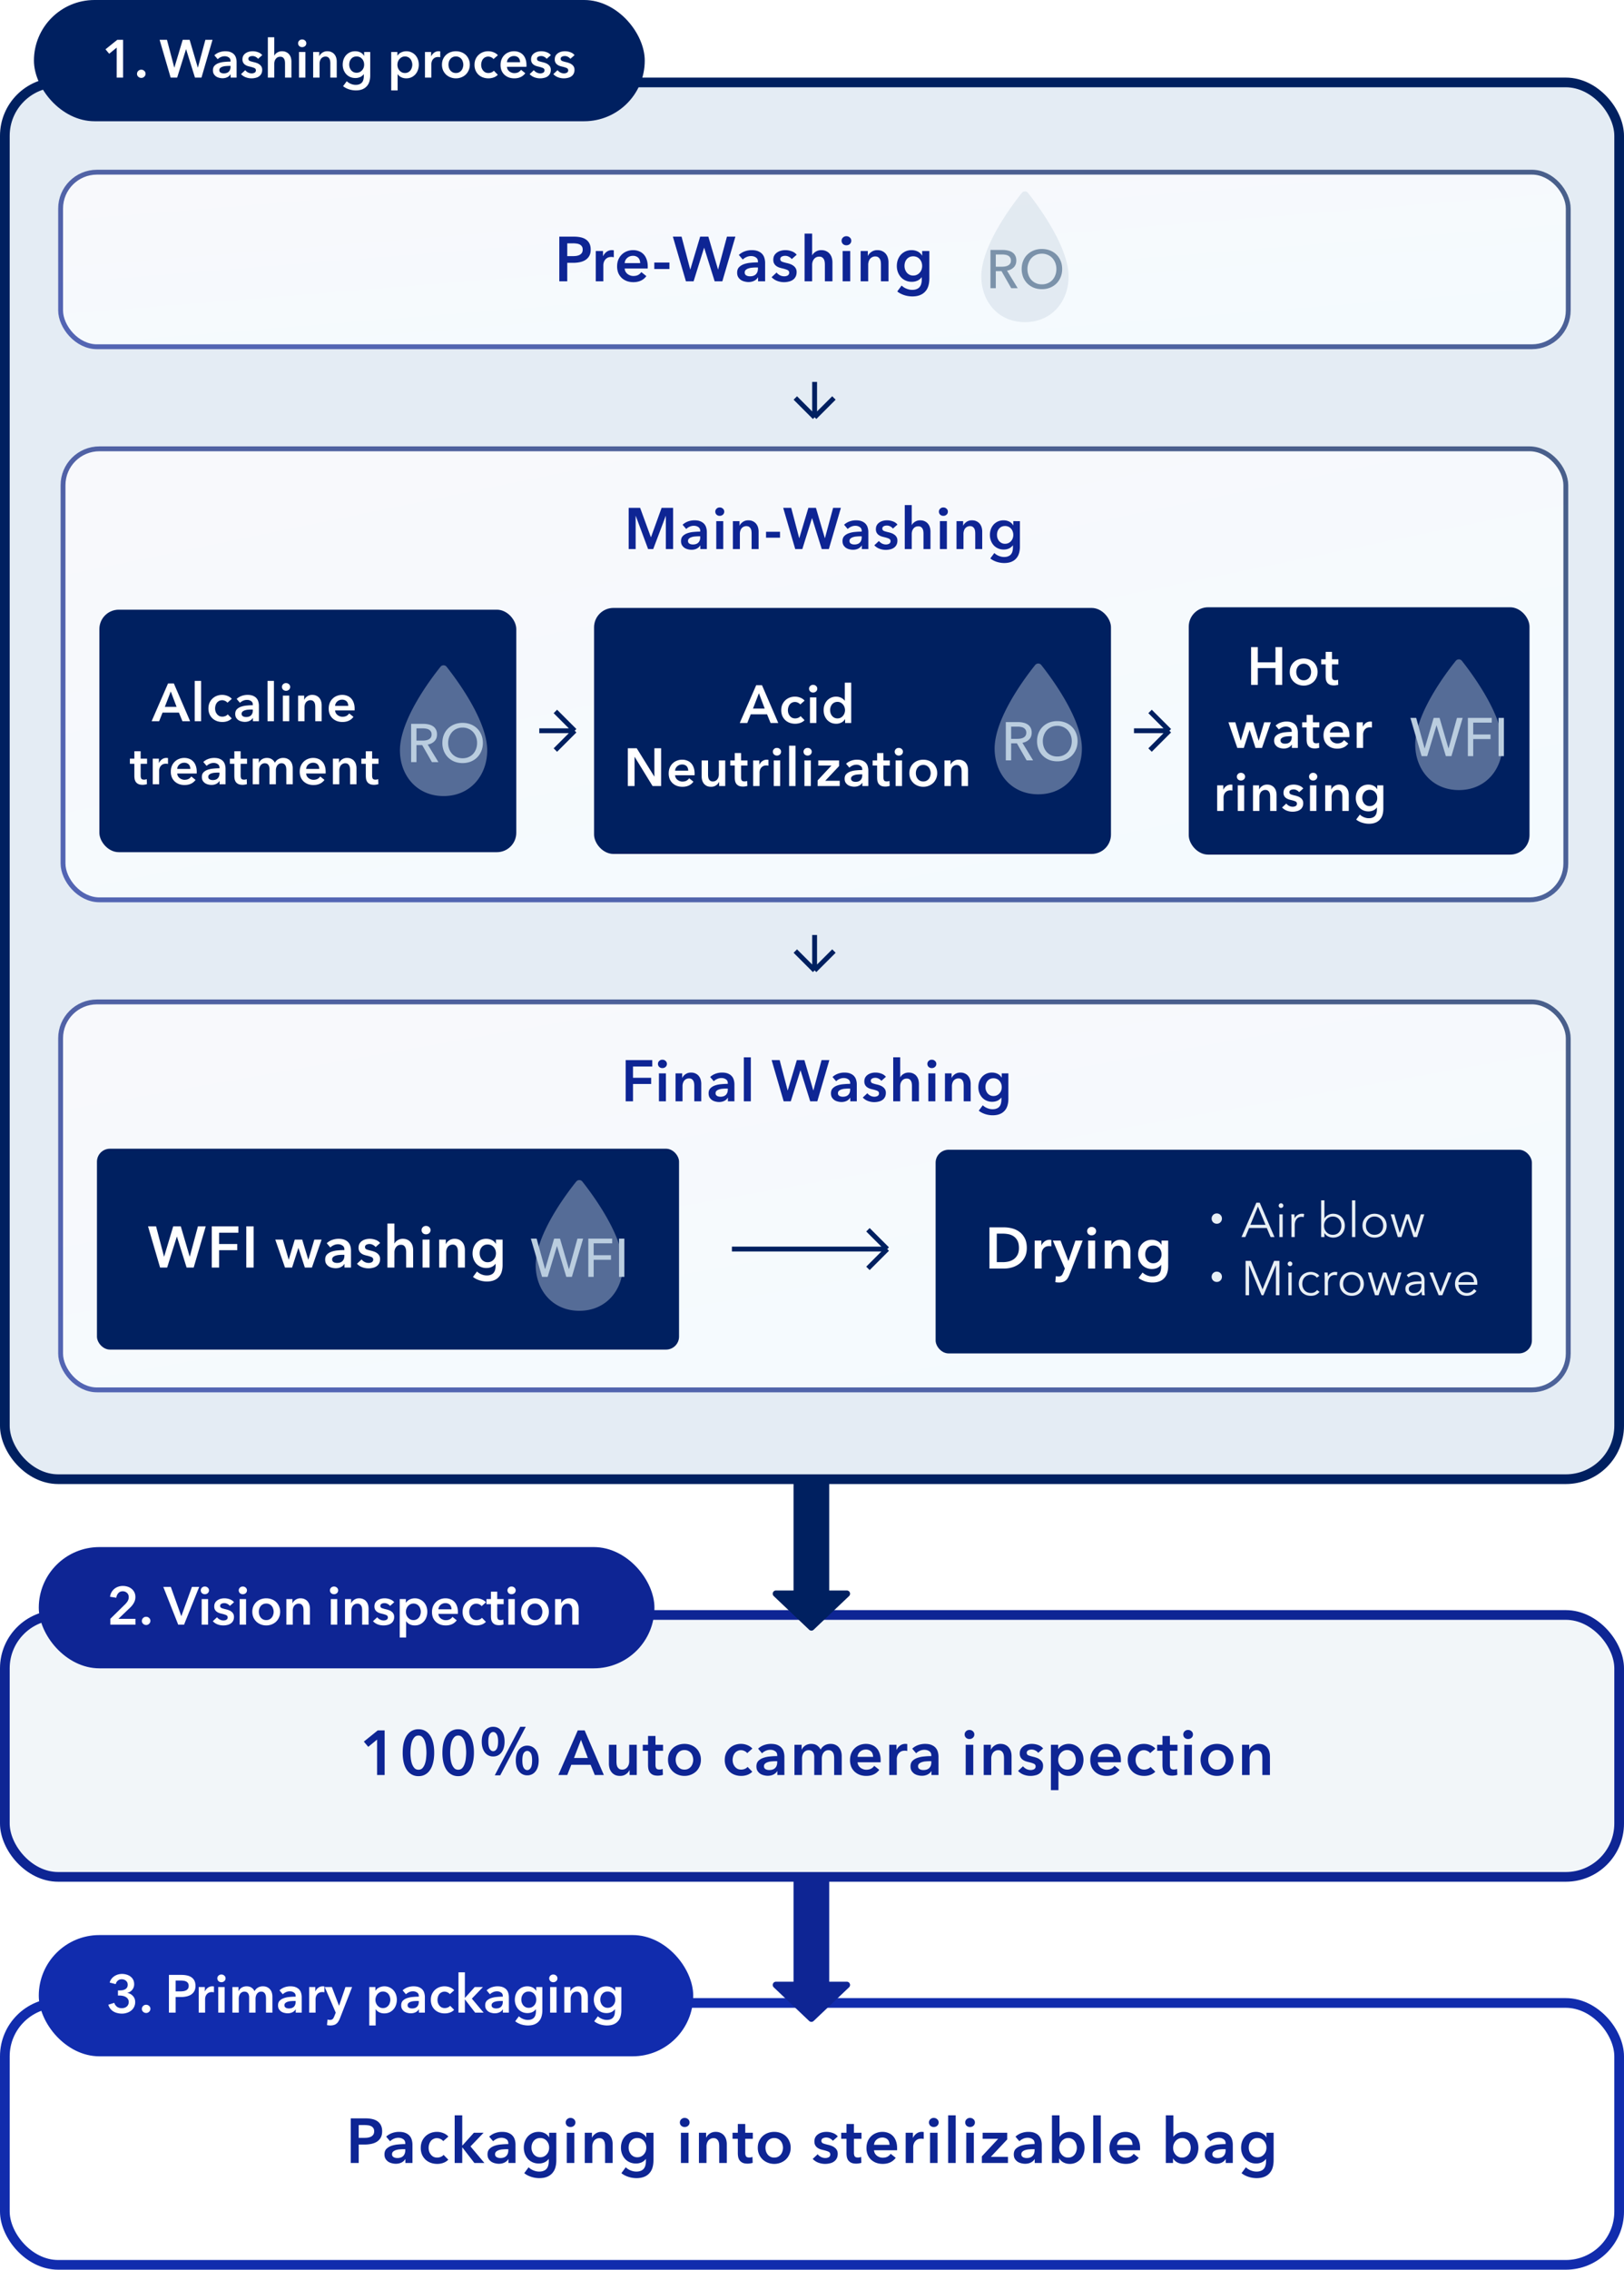 <svg xmlns="http://www.w3.org/2000/svg" width="335" height="468" fill="none"><rect width="333" height="54" x="1" y="413" fill="#fff" stroke="#112CAD" stroke-width="2" rx="11"/><path fill="#0E2594" d="M72.357 436.796h3.003q.793 0 1.43.143.637.142 1.092.468.454.325.702.832t.247 1.222q0 .767-.286 1.287-.285.52-.78.845-.481.312-1.13.455a6.4 6.4 0 0 1-1.379.143h-1.26V446h-1.639zm2.782 4.017q.404 0 .767-.052.365-.065.65-.208.286-.156.455-.416t.17-.676q0-.403-.17-.65a1.14 1.14 0 0 0-.455-.403 1.8 1.8 0 0 0-.637-.182 5 5 0 0 0-.728-.052h-1.196v2.639zm8.485 4.394h-.039q-.234.416-.754.689-.52.26-1.183.26-.377 0-.793-.104a2.4 2.4 0 0 1-.754-.312 2.1 2.1 0 0 1-.572-.598q-.22-.377-.22-.923 0-.702.39-1.118a2.6 2.6 0 0 1 1.026-.637 5.5 5.5 0 0 1 1.378-.286q.767-.078 1.495-.078v-.156q0-.585-.429-.858-.415-.286-1-.286-.495 0-.95.208a2.6 2.6 0 0 0-.754.507l-.806-.949a3.5 3.5 0 0 1 1.222-.741q.702-.247 1.417-.247.833 0 1.365.234.546.234.858.611t.43.845q.13.468.13.936V446h-1.457zm-.026-2.054h-.35q-.378 0-.794.039a3 3 0 0 0-.767.143 1.5 1.5 0 0 0-.585.312q-.234.195-.234.546 0 .22.091.377a.85.85 0 0 0 .26.234q.156.091.351.13t.39.039q.806 0 1.222-.429t.416-1.17zm7.824-1.664a1.34 1.34 0 0 0-.546-.429 1.65 1.65 0 0 0-.741-.182 1.5 1.5 0 0 0-.754.182 1.6 1.6 0 0 0-.546.455 2 2 0 0 0-.312.65 2.5 2.5 0 0 0-.104.715q0 .364.104.728.117.35.338.637.22.286.546.468.338.17.78.169.363 0 .728-.143.363-.143.585-.416l.975.988q-.39.416-1.001.65a3.7 3.7 0 0 1-1.3.221q-.69 0-1.313-.221a3.2 3.2 0 0 1-1.08-.65 3.2 3.2 0 0 1-.727-1.04 3.5 3.5 0 0 1-.26-1.391q0-.755.26-1.365.273-.61.728-1.04a3.2 3.2 0 0 1 1.053-.663q.61-.234 1.3-.234.688 0 1.326.26.65.26 1.027.715zm2.37-5.317h1.56v6.214h.038l2.366-2.626h2.002l-2.704 2.821L99.927 446H97.86l-2.47-3.198h-.039V446h-1.56zm11.09 9.035h-.039q-.235.416-.754.689-.52.26-1.183.26-.378 0-.793-.104a2.4 2.4 0 0 1-.754-.312 2.1 2.1 0 0 1-.572-.598q-.222-.377-.221-.923 0-.702.39-1.118.403-.416 1.027-.637a5.5 5.5 0 0 1 1.378-.286 15 15 0 0 1 1.495-.078v-.156q0-.585-.429-.858-.417-.286-1.001-.286-.495 0-.949.208a2.6 2.6 0 0 0-.754.507l-.806-.949a3.5 3.5 0 0 1 1.222-.741q.702-.247 1.417-.247.831 0 1.365.234.546.234.858.611t.429.845q.13.468.13.936V446h-1.456zm-.026-2.054h-.351q-.378 0-.793.039a3 3 0 0 0-.767.143 1.5 1.5 0 0 0-.585.312q-.234.195-.234.546 0 .22.091.377a.85.85 0 0 0 .26.234q.156.091.351.13t.39.039q.805 0 1.222-.429t.416-1.17zm9.903-3.393v5.681q0 .844-.208 1.521a2.86 2.86 0 0 1-.65 1.157q-.429.482-1.092.741-.663.26-1.573.26-.377 0-.806-.065a5.115 5.115 0 0 1-1.612-.52 3.8 3.8 0 0 1-.676-.442l.897-1.209q.455.43 1.027.65.572.234 1.157.234.56 0 .936-.169a1.4 1.4 0 0 0 .611-.442q.234-.286.325-.676a3.3 3.3 0 0 0 .104-.858v-.455h-.026a2.24 2.24 0 0 1-.871.702 2.8 2.8 0 0 1-1.17.234q-.702 0-1.274-.26a3 3 0 0 1-.975-.702 3.3 3.3 0 0 1-.611-1.027 3.6 3.6 0 0 1-.221-1.261q0-.676.208-1.274.22-.598.611-1.04.403-.442.962-.702.572-.26 1.274-.26.663 0 1.235.273t.91.845h.026v-.936zm-3.328 1.092a1.8 1.8 0 0 0-.767.156 1.7 1.7 0 0 0-.559.429 2 2 0 0 0-.351.624 2.5 2.5 0 0 0-.117.78q0 .377.117.728.13.35.351.637.234.273.559.442.338.17.754.169.43 0 .767-.156.351-.17.585-.442.247-.273.377-.624.13-.364.13-.754 0-.403-.13-.767a1.9 1.9 0 0 0-.377-.637 1.7 1.7 0 0 0-.572-.429 1.8 1.8 0 0 0-.767-.156m5.484-1.092h1.56V446h-1.56zm-.221-2.119q0-.377.273-.65a.97.97 0 0 1 .715-.286q.429 0 .715.273a.84.84 0 0 1 .299.663.88.88 0 0 1-.299.676q-.286.26-.715.26a1 1 0 0 1-.715-.273.93.93 0 0 1-.273-.663m3.933 2.119h1.482v1.001h.026q.208-.468.715-.819.52-.364 1.222-.364.611 0 1.04.221.442.208.715.559.287.351.416.806.13.454.13.936v3.9h-1.56v-3.458q0-.273-.039-.572a1.5 1.5 0 0 0-.169-.533 1.1 1.1 0 0 0-.364-.403q-.22-.156-.598-.156a1.3 1.3 0 0 0-.65.156 1.4 1.4 0 0 0-.455.377 1.8 1.8 0 0 0-.26.546q-.09.299-.091.611V446h-1.56zm14.171 0v5.681q0 .844-.208 1.521a2.86 2.86 0 0 1-.65 1.157q-.429.482-1.092.741-.663.26-1.573.26-.377 0-.806-.065a5.115 5.115 0 0 1-1.612-.52 3.8 3.8 0 0 1-.676-.442l.897-1.209q.455.43 1.027.65.572.234 1.157.234.56 0 .936-.169a1.4 1.4 0 0 0 .611-.442q.234-.286.325-.676a3.3 3.3 0 0 0 .104-.858v-.455h-.026a2.24 2.24 0 0 1-.871.702 2.8 2.8 0 0 1-1.17.234q-.702 0-1.274-.26a3 3 0 0 1-.975-.702 3.3 3.3 0 0 1-.611-1.027 3.6 3.6 0 0 1-.221-1.261q0-.676.208-1.274.22-.598.611-1.04.403-.442.962-.702.572-.26 1.274-.26.663 0 1.235.273t.91.845h.026v-.936zm-3.328 1.092a1.8 1.8 0 0 0-.767.156 1.7 1.7 0 0 0-.559.429 2 2 0 0 0-.351.624 2.5 2.5 0 0 0-.117.78q0 .377.117.728.13.35.351.637.234.273.559.442.338.17.754.169.43 0 .767-.156.351-.17.585-.442.247-.273.377-.624.13-.364.13-.754 0-.403-.13-.767a1.9 1.9 0 0 0-.377-.637 1.7 1.7 0 0 0-.572-.429 1.8 1.8 0 0 0-.767-.156m8.994-1.092h1.56V446h-1.56zm-.221-2.119q0-.377.273-.65a.97.97 0 0 1 .715-.286q.429 0 .715.273a.84.84 0 0 1 .299.663.88.88 0 0 1-.299.676q-.286.26-.715.26a1 1 0 0 1-.715-.273.93.93 0 0 1-.273-.663m3.933 2.119h1.482v1.001h.026q.208-.468.715-.819.52-.364 1.222-.364.612 0 1.04.221.442.208.715.559.287.351.416.806.13.454.13.936v3.9h-1.56v-3.458q0-.273-.039-.572a1.5 1.5 0 0 0-.169-.533 1.1 1.1 0 0 0-.364-.403q-.22-.156-.598-.156a1.3 1.3 0 0 0-.65.156 1.4 1.4 0 0 0-.455.377 1.8 1.8 0 0 0-.26.546q-.09.299-.091.611V446h-1.56zm6.93 1.248v-1.248h1.092v-1.807h1.534v1.807h1.56v1.248h-1.56v2.899q0 .416.143.689.156.273.676.273.156 0 .338-.026.181-.04.325-.104l.052 1.222a2.3 2.3 0 0 1-.494.117 3 3 0 0 1-.546.052q-.624 0-1.014-.169a1.7 1.7 0 0 1-.624-.481 2 2 0 0 1-.312-.702 4.5 4.5 0 0 1-.078-.858v-2.912zm5.211 1.846q0-.74.26-1.339.272-.61.728-1.04a3.2 3.2 0 0 1 1.079-.663 3.8 3.8 0 0 1 1.326-.234q.702 0 1.326.234.623.234 1.079.663.454.43.715 1.04.273.598.273 1.339t-.273 1.352a3.2 3.2 0 0 1-.715 1.053 3.4 3.4 0 0 1-1.079.676 3.6 3.6 0 0 1-1.326.247q-.702 0-1.326-.247a3.4 3.4 0 0 1-1.079-.676 3.4 3.4 0 0 1-.728-1.053 3.4 3.4 0 0 1-.26-1.352m1.586 0q0 .364.104.728.116.364.338.65.22.286.559.468.338.182.806.182t.806-.182q.337-.181.559-.468.22-.286.325-.65.117-.364.117-.728t-.117-.715a1.9 1.9 0 0 0-.325-.65 1.6 1.6 0 0 0-.559-.455 1.7 1.7 0 0 0-.806-.182 1.7 1.7 0 0 0-.806.182 1.6 1.6 0 0 0-.559.455q-.222.286-.338.65a2.5 2.5 0 0 0-.104.715m13.901-1.43a1.7 1.7 0 0 0-.572-.468 1.57 1.57 0 0 0-.793-.208 1.5 1.5 0 0 0-.689.156.54.54 0 0 0-.312.52q0 .364.338.52.351.143 1.014.299.351.078.702.208.365.13.65.351.3.208.481.533.183.312.182.767 0 .572-.221.975-.207.39-.572.637a2.2 2.2 0 0 1-.832.351 4 4 0 0 1-.975.117q-.727 0-1.417-.26a3.1 3.1 0 0 1-1.144-.767l1.027-.962q.26.338.676.559.417.22.923.221.17 0 .338-.039.183-.039.325-.117a.637.637 0 0 0 .338-.585q0-.39-.364-.559-.35-.169-1.066-.338a6 6 0 0 1-.689-.195 2.6 2.6 0 0 1-.585-.325 1.6 1.6 0 0 1-.416-.507q-.156-.299-.156-.741 0-.52.208-.897.221-.377.572-.611.352-.247.793-.364t.91-.117q.677 0 1.313.234.65.234 1.027.715zm1.721-.416v-1.248h1.092v-1.807h1.534v1.807h1.56v1.248h-1.56v2.899q0 .416.143.689.156.273.676.273.155 0 .338-.026.181-.04.325-.104l.052 1.222a2.3 2.3 0 0 1-.494.117 3 3 0 0 1-.546.052q-.624 0-1.014-.169a1.7 1.7 0 0 1-.624-.481 2 2 0 0 1-.312-.702 4.5 4.5 0 0 1-.078-.858v-2.912zm9.969 1.248q0-.299-.091-.572a1.24 1.24 0 0 0-.26-.481 1.2 1.2 0 0 0-.468-.325 1.5 1.5 0 0 0-.65-.13q-.702 0-1.196.429a1.52 1.52 0 0 0-.533 1.079zm1.56.702v.208q0 .104-.013.208h-4.745q.025.337.169.624.156.273.403.481.246.195.559.312.311.117.65.117.585 0 .988-.208.402-.221.663-.598l1.04.832q-.924 1.248-2.678 1.248-.729 0-1.339-.221a3.3 3.3 0 0 1-1.066-.65 3 3 0 0 1-.702-1.014 3.6 3.6 0 0 1-.247-1.378q0-.755.247-1.365a3.1 3.1 0 0 1 1.742-1.729 3.5 3.5 0 0 1 1.313-.247q.65 0 1.196.221.558.208.962.637.402.416.624 1.053.234.624.234 1.469m1.77-3.198h1.495v1.04h.026a2.3 2.3 0 0 1 .728-.884 1.82 1.82 0 0 1 1.287-.325q.104 0 .182.026v1.43a2 2 0 0 0-.273-.052 2 2 0 0 0-.208-.013q-.532 0-.858.195-.324.195-.507.468a1.7 1.7 0 0 0-.247.559 2.2 2.2 0 0 0-.065.455V446h-1.56zm5.022 0h1.56V446h-1.56zm-.221-2.119q0-.377.273-.65a.97.97 0 0 1 .715-.286q.429 0 .715.273a.84.84 0 0 1 .299.663.88.88 0 0 1-.299.676q-.286.26-.715.26a1 1 0 0 1-.715-.273.93.93 0 0 1-.273-.663m3.959-1.469h1.56V446h-1.56zm3.739 3.588h1.56V446h-1.56zm-.221-2.119q0-.377.273-.65a.97.97 0 0 1 .715-.286q.429 0 .715.273a.84.84 0 0 1 .299.663.88.88 0 0 1-.299.676q-.286.26-.715.26a1 1 0 0 1-.715-.273.93.93 0 0 1-.273-.663m3.439 6.981 3.367-3.614h-3.211v-1.248h5.07v1.378l-3.38 3.588h3.536V446h-5.382zm10.9.585h-.039q-.235.416-.754.689-.52.26-1.183.26-.378 0-.793-.104a2.4 2.4 0 0 1-.754-.312 2.1 2.1 0 0 1-.572-.598q-.221-.377-.221-.923 0-.702.39-1.118.402-.416 1.027-.637a5.5 5.5 0 0 1 1.378-.286 15 15 0 0 1 1.495-.078v-.156q0-.585-.429-.858-.416-.286-1.001-.286-.495 0-.949.208a2.6 2.6 0 0 0-.754.507l-.806-.949a3.5 3.5 0 0 1 1.222-.741q.702-.247 1.417-.247.831 0 1.365.234.546.234.858.611t.429.845q.13.468.13.936V446h-1.456zm-.026-2.054h-.351q-.378 0-.793.039a3 3 0 0 0-.767.143 1.5 1.5 0 0 0-.585.312q-.234.195-.234.546 0 .22.091.377a.85.85 0 0 0 .26.234q.156.091.351.13t.39.039q.805 0 1.222-.429t.416-1.17zm5.145-6.981v4.381h.039a2.394 2.394 0 0 1 .728-.637 2.7 2.7 0 0 1 .598-.234 2.6 2.6 0 0 1 .767-.104q.663 0 1.222.26.56.247.962.689.404.442.624 1.04.221.599.221 1.287 0 .689-.221 1.3a3.1 3.1 0 0 1-.611 1.053 3 3 0 0 1-.962.715 3 3 0 0 1-1.274.26 2.8 2.8 0 0 1-1.248-.286 2.14 2.14 0 0 1-.897-.832h-.026V446H217v-9.828zm3.575 6.682q0-.364-.117-.715a1.9 1.9 0 0 0-.325-.65 1.6 1.6 0 0 0-.559-.455 1.65 1.65 0 0 0-.793-.182q-.428 0-.767.182-.337.182-.585.468a2.2 2.2 0 0 0-.364.65 2.4 2.4 0 0 0-.117.728q0 .364.117.728.13.35.364.637.247.286.585.468.339.17.767.169a1.65 1.65 0 0 0 1.352-.65q.222-.286.325-.65.117-.364.117-.728m3.377-6.682h1.56V446h-1.56zm8.107 6.084q0-.299-.091-.572a1.24 1.24 0 0 0-.26-.481 1.2 1.2 0 0 0-.468-.325 1.5 1.5 0 0 0-.65-.13q-.702 0-1.196.429a1.52 1.52 0 0 0-.533 1.079zm1.56.702v.208q0 .104-.013.208h-4.745q.025.337.169.624.156.273.403.481.246.195.559.312.311.117.65.117.585 0 .988-.208.402-.221.663-.598l1.04.832q-.924 1.248-2.678 1.248-.729 0-1.339-.221a3.3 3.3 0 0 1-1.066-.65 3 3 0 0 1-.702-1.014 3.6 3.6 0 0 1-.247-1.378q0-.755.247-1.365a3.1 3.1 0 0 1 1.742-1.729 3.5 3.5 0 0 1 1.313-.247q.65 0 1.196.221.558.208.962.637.402.416.624 1.053.234.624.234 1.469m6.867-6.786v4.381h.039a2.5 2.5 0 0 1 .728-.637q.26-.142.598-.234.338-.104.767-.104.663 0 1.222.26.558.247.962.689.402.442.624 1.04.22.599.221 1.287a3.8 3.8 0 0 1-.221 1.3q-.209.599-.611 1.053a3 3 0 0 1-.962.715q-.56.26-1.274.26a2.8 2.8 0 0 1-1.248-.286 2.13 2.13 0 0 1-.897-.832h-.026V446h-1.482v-9.828zm3.575 6.682q0-.364-.117-.715a1.9 1.9 0 0 0-.325-.65 1.6 1.6 0 0 0-.559-.455 1.66 1.66 0 0 0-.793-.182q-.43 0-.767.182a2 2 0 0 0-.585.468 2.2 2.2 0 0 0-.364.65 2.4 2.4 0 0 0-.117.728q0 .364.117.728a2.2 2.2 0 0 0 .364.637q.246.286.585.468.338.17.767.169a1.66 1.66 0 0 0 1.352-.65q.22-.286.325-.65.117-.364.117-.728m7.224 2.353h-.039q-.234.416-.754.689-.52.26-1.183.26-.376 0-.793-.104a2.4 2.4 0 0 1-.754-.312 2.1 2.1 0 0 1-.572-.598q-.22-.377-.221-.923 0-.702.39-1.118.403-.416 1.027-.637a5.6 5.6 0 0 1 1.378-.286q.768-.078 1.495-.078v-.156q0-.585-.429-.858-.416-.286-1.001-.286-.493 0-.949.208a2.6 2.6 0 0 0-.754.507l-.806-.949a3.6 3.6 0 0 1 1.222-.741 4.2 4.2 0 0 1 1.417-.247q.832 0 1.365.234.546.234.858.611t.429.845q.13.468.13.936V446h-1.456zm-.026-2.054h-.351q-.376 0-.793.039a3 3 0 0 0-.767.143 1.5 1.5 0 0 0-.585.312q-.234.195-.234.546 0 .22.091.377.105.143.26.234t.351.13q.195.039.39.039.807 0 1.222-.429.416-.429.416-1.17zm9.904-3.393v5.681q0 .844-.208 1.521a2.86 2.86 0 0 1-.65 1.157q-.429.482-1.092.741-.663.26-1.573.26-.377 0-.806-.065a5.115 5.115 0 0 1-1.612-.52 3.8 3.8 0 0 1-.676-.442l.897-1.209q.455.43 1.027.65.572.234 1.157.234.56 0 .936-.169a1.4 1.4 0 0 0 .611-.442q.234-.286.325-.676a3.3 3.3 0 0 0 .104-.858v-.455h-.026a2.24 2.24 0 0 1-.871.702 2.8 2.8 0 0 1-1.17.234q-.702 0-1.274-.26a3 3 0 0 1-.975-.702 3.3 3.3 0 0 1-.611-1.027 3.6 3.6 0 0 1-.221-1.261q0-.676.208-1.274.22-.598.611-1.04.403-.442.962-.702.572-.26 1.274-.26.663 0 1.235.273t.91.845h.026v-.936zm-3.328 1.092a1.8 1.8 0 0 0-.767.156 1.7 1.7 0 0 0-.559.429 2 2 0 0 0-.351.624 2.5 2.5 0 0 0-.117.78q0 .377.117.728.13.35.351.637.234.273.559.442.338.17.754.169.43 0 .767-.156.351-.17.585-.442.247-.273.377-.624.13-.364.13-.754 0-.403-.13-.767a1.9 1.9 0 0 0-.377-.637 1.7 1.7 0 0 0-.572-.429 1.8 1.8 0 0 0-.767-.156"/><rect width="135" height="25" x="8" y="399" fill="#112CAD" rx="12.5"/><path fill="#fff" d="M24.332 410.413h.352q.297 0 .583-.044.297-.055.539-.187t.385-.352q.154-.231.154-.594a1.1 1.1 0 0 0-.099-.473 1 1 0 0 0-.275-.352 1.2 1.2 0 0 0-.396-.22 1.4 1.4 0 0 0-.462-.077q-.484 0-.803.275-.32.274-.44.726l-1.243-.319a2.1 2.1 0 0 1 .33-.715q.242-.33.572-.561.34-.242.759-.374.418-.132.88-.132.505 0 .957.143.462.132.803.407.352.264.55.66t.198.924q0 .627-.385 1.122-.375.484-1.012.638v.022a2 2 0 0 1 1.155.649q.45.495.451 1.221a2.2 2.2 0 0 1-.869 1.804 2.6 2.6 0 0 1-.869.44 3.2 3.2 0 0 1-.979.154 3.9 3.9 0 0 1-.935-.11 2.8 2.8 0 0 1-.814-.319 2.5 2.5 0 0 1-.649-.572 2.7 2.7 0 0 1-.429-.836l1.232-.385q.142.462.528.781.396.32 1.023.319.253 0 .506-.066.264-.077.462-.231.21-.154.33-.396.132-.241.132-.594 0-.374-.187-.627a1.2 1.2 0 0 0-.451-.407 2 2 0 0 0-.616-.22 3.3 3.3 0 0 0-.638-.066h-.33zm4.932 3.817q0-.352.253-.605a.87.87 0 0 1 .627-.253q.352 0 .616.242a.77.77 0 0 1 .264.594.8.8 0 0 1-.264.605.84.84 0 0 1-.616.253.91.91 0 0 1-.814-.506.8.8 0 0 1-.066-.33m5.582-7.018h2.541q.671 0 1.21.121.54.122.924.396.385.275.594.704.21.43.21 1.034 0 .65-.243 1.089a2 2 0 0 1-.66.715q-.407.264-.957.385a5.4 5.4 0 0 1-1.166.121h-1.067V415h-1.386zm2.354 3.399q.342 0 .65-.044.307-.055.55-.176.24-.132.384-.352.143-.22.143-.572 0-.341-.143-.55a.96.96 0 0 0-.385-.341 1.5 1.5 0 0 0-.539-.154 4 4 0 0 0-.616-.044h-1.012v2.233zm3.79-.891h1.264v.88h.022q.22-.462.616-.748a1.53 1.53 0 0 1 1.09-.275q.088 0 .153.022v1.21a1.7 1.7 0 0 0-.407-.055q-.45 0-.726.165-.274.165-.429.396a1.4 1.4 0 0 0-.209.473q-.055.242-.055.385V415h-1.32zm4.028 0h1.32V415h-1.32zm-.187-1.793a.75.75 0 0 1 .231-.55.82.82 0 0 1 .605-.242q.363 0 .605.231a.71.71 0 0 1 .253.561.74.74 0 0 1-.253.572.86.86 0 0 1-.605.22.84.84 0 0 1-.605-.231.79.79 0 0 1-.23-.561m9.411 1.639q.518 0 .88.187.375.176.605.473.243.297.353.682t.11.792v3.3h-1.32v-2.926a4 4 0 0 0-.033-.484 1.3 1.3 0 0 0-.144-.451.9.9 0 0 0-.307-.341q-.187-.132-.507-.132-.307 0-.527.132a1.16 1.16 0 0 0-.363.341 1.5 1.5 0 0 0-.21.473 2 2 0 0 0-.066.506V415h-1.32v-3.19q0-.495-.242-.814-.231-.33-.737-.33a1 1 0 0 0-.517.132 1.1 1.1 0 0 0-.362.319 1.7 1.7 0 0 0-.21.462 2 2 0 0 0-.066.517V415h-1.32v-5.28h1.255v.847h.021a1.7 1.7 0 0 1 .231-.374q.154-.176.352-.319.21-.143.474-.22.263-.088.583-.088.615 0 1.023.275.406.274.627.726.263-.484.703-.737a1.97 1.97 0 0 1 1.035-.264m6.762 4.763h-.033q-.198.352-.638.583-.44.22-1.001.22-.32 0-.671-.088a2 2 0 0 1-.638-.264 1.8 1.8 0 0 1-.484-.506q-.187-.32-.187-.781 0-.594.33-.946.34-.352.869-.539.527-.187 1.166-.242.648-.066 1.265-.066v-.132q0-.495-.363-.726a1.46 1.46 0 0 0-.847-.242q-.42 0-.803.176a2.2 2.2 0 0 0-.638.429l-.682-.803q.45-.419 1.034-.627a3.6 3.6 0 0 1 1.199-.209q.704 0 1.155.198.462.198.726.517.264.32.363.715.11.396.11.792V415h-1.232zm-.022-1.738h-.297a7 7 0 0 0-.671.033 2.6 2.6 0 0 0-.65.121 1.3 1.3 0 0 0-.494.264.57.57 0 0 0-.198.462q0 .187.077.319a.7.7 0 0 0 .22.198 1 1 0 0 0 .297.11q.165.033.33.033.681 0 1.034-.363.351-.363.352-.99zm2.791-2.871h1.265v.88h.022q.22-.462.616-.748a1.53 1.53 0 0 1 1.09-.275q.088 0 .153.022v1.21a1.7 1.7 0 0 0-.407-.055q-.45 0-.726.165a1.3 1.3 0 0 0-.429.396 1.4 1.4 0 0 0-.209.473q-.054.242-.055.385V415h-1.32zm3.215 0h1.463l1.474 3.839h.022l1.31-3.839h1.374l-2.497 6.413a4.3 4.3 0 0 1-.308.638 1.7 1.7 0 0 1-.396.473 1.5 1.5 0 0 1-.55.297 2.5 2.5 0 0 1-.748.099q-.165 0-.34-.022a2 2 0 0 1-.342-.055l.11-1.144q.133.044.253.055.132.022.242.022.21 0 .352-.055a.53.53 0 0 0 .242-.154 1 1 0 0 0 .176-.253q.078-.154.165-.363l.264-.671zm10.447 0v.737h.033q.099-.154.253-.308.165-.165.396-.286.23-.132.517-.209.297-.088.66-.088.561 0 1.034.22a2.4 2.4 0 0 1 .814.583q.34.374.528.88.187.505.187 1.089 0 .583-.187 1.1-.176.505-.517.891-.33.374-.814.605-.473.22-1.078.22-.561 0-1.034-.231a1.76 1.76 0 0 1-.715-.627h-.022v3.344h-1.32v-7.92zm3.08 2.618q0-.308-.1-.605a1.6 1.6 0 0 0-.274-.55 1.35 1.35 0 0 0-.473-.385 1.4 1.4 0 0 0-.671-.154q-.363 0-.65.154-.285.155-.494.396a1.8 1.8 0 0 0-.308.55 2 2 0 0 0-.1.616q0 .308.1.616.11.297.308.539.21.241.495.396.285.143.649.143a1.39 1.39 0 0 0 1.144-.55q.187-.242.275-.55.099-.308.099-.616m5.894 1.991h-.033q-.198.352-.638.583-.44.22-1.001.22a2.8 2.8 0 0 1-.671-.088 2 2 0 0 1-.638-.264 1.8 1.8 0 0 1-.484-.506q-.187-.32-.187-.781 0-.594.33-.946.34-.352.869-.539a4.7 4.7 0 0 1 1.166-.242q.649-.066 1.265-.066v-.132q0-.495-.363-.726a1.46 1.46 0 0 0-.847-.242q-.419 0-.803.176-.386.175-.638.429l-.682-.803q.45-.419 1.034-.627a3.6 3.6 0 0 1 1.199-.209q.704 0 1.155.198.462.198.726.517.264.32.363.715.11.396.11.792V415h-1.232zm-.022-1.738h-.297q-.32 0-.671.033a2.6 2.6 0 0 0-.65.121 1.3 1.3 0 0 0-.494.264.57.57 0 0 0-.198.462q0 .187.077.319a.7.7 0 0 0 .22.198 1 1 0 0 0 .297.11q.165.033.33.033.682 0 1.034-.363t.352-.99zm6.4-1.408a1.1 1.1 0 0 0-.462-.363 1.38 1.38 0 0 0-1.265 0 1.4 1.4 0 0 0-.462.385 1.7 1.7 0 0 0-.264.55q-.088.297-.088.605t.088.616q.099.297.286.539.186.241.462.396.285.143.66.143.307 0 .616-.121.307-.121.495-.352l.825.836a2.2 2.2 0 0 1-.847.55 3.1 3.1 0 0 1-1.1.187q-.584 0-1.111-.187a2.7 2.7 0 0 1-.913-.55 2.7 2.7 0 0 1-.616-.88 3 3 0 0 1-.22-1.177q0-.637.22-1.155.232-.517.616-.88t.89-.561a3 3 0 0 1 1.1-.198q.584 0 1.123.22.55.22.869.605zm1.785-4.499h1.32v5.258h.033l2.002-2.222h1.694l-2.288 2.387 2.43 2.893h-1.748l-2.09-2.706h-.033V415h-1.32zm9.164 7.645h-.033q-.198.352-.638.583-.44.22-1.001.22-.319 0-.671-.088a2 2 0 0 1-.638-.264 1.8 1.8 0 0 1-.484-.506q-.187-.32-.187-.781 0-.594.33-.946.34-.352.869-.539a4.7 4.7 0 0 1 1.166-.242q.649-.066 1.265-.066v-.132q0-.495-.363-.726a1.46 1.46 0 0 0-.847-.242q-.418 0-.803.176a2.2 2.2 0 0 0-.638.429l-.682-.803a3 3 0 0 1 1.034-.627 3.6 3.6 0 0 1 1.199-.209q.703 0 1.155.198.462.198.726.517.264.32.363.715.11.396.11.792V415h-1.232zm-.022-1.738h-.297a7 7 0 0 0-.671.033 2.6 2.6 0 0 0-.649.121 1.3 1.3 0 0 0-.495.264.57.57 0 0 0-.198.462q0 .187.077.319a.7.7 0 0 0 .22.198 1 1 0 0 0 .297.11q.165.033.33.033.682 0 1.034-.363t.352-.99zm8.16-2.871v4.807q0 .715-.176 1.287a2.4 2.4 0 0 1-.55.979q-.363.406-.924.627t-1.331.22q-.32 0-.682-.055a4.317 4.317 0 0 1-1.364-.44 3.2 3.2 0 0 1-.572-.374l.759-1.023q.385.363.869.55.484.198.979.198.472 0 .792-.143.33-.132.517-.374a1.4 1.4 0 0 0 .275-.572 2.8 2.8 0 0 0 .088-.726v-.385h-.022a1.9 1.9 0 0 1-.737.594 2.4 2.4 0 0 1-.99.198q-.594 0-1.078-.22a2.5 2.5 0 0 1-.825-.594 2.8 2.8 0 0 1-.517-.869 3 3 0 0 1-.187-1.067q0-.572.176-1.078.187-.506.517-.88.341-.374.814-.594.484-.22 1.078-.22.56 0 1.045.231.484.23.77.715h.022v-.792zm-2.816.924q-.363 0-.649.132a1.4 1.4 0 0 0-.473.363 1.7 1.7 0 0 0-.297.528 2.1 2.1 0 0 0-.099.66q0 .32.099.616.11.297.297.539.198.231.473.374.286.143.638.143.363 0 .649-.132.297-.143.495-.374.209-.231.319-.528a1.923 1.923 0 0 0 0-1.287 1.6 1.6 0 0 0-.319-.539 1.4 1.4 0 0 0-.484-.363 1.5 1.5 0 0 0-.649-.132m4.42-.924h1.32V415h-1.32zm-.187-1.793a.75.75 0 0 1 .231-.55.82.82 0 0 1 .605-.242q.363 0 .605.231a.71.71 0 0 1 .253.561.74.74 0 0 1-.253.572.86.86 0 0 1-.605.22.84.84 0 0 1-.605-.231.79.79 0 0 1-.231-.561m3.108 1.793h1.254v.847h.022q.176-.396.605-.693a1.76 1.76 0 0 1 1.034-.308q.517 0 .88.187.374.176.605.473.243.297.352.682.11.385.11.792v3.3h-1.32v-2.926a4 4 0 0 0-.033-.484 1.2 1.2 0 0 0-.143-.451.9.9 0 0 0-.308-.341q-.186-.132-.506-.132-.319 0-.55.132a1.2 1.2 0 0 0-.385.319 1.779 1.779 0 0 0-.297.979V415h-1.32zm11.771 0v4.807q0 .715-.176 1.287a2.4 2.4 0 0 1-.55.979q-.363.406-.924.627t-1.331.22q-.32 0-.682-.055a5 5 0 0 1-.704-.165 4 4 0 0 1-.66-.275 3.2 3.2 0 0 1-.572-.374l.759-1.023q.384.363.869.55.483.198.979.198.472 0 .792-.143.33-.132.517-.374.197-.242.275-.572.088-.33.088-.726v-.385h-.022a1.9 1.9 0 0 1-.737.594 2.4 2.4 0 0 1-.99.198q-.595 0-1.078-.22a2.5 2.5 0 0 1-.825-.594 2.8 2.8 0 0 1-.517-.869 3 3 0 0 1-.187-1.067q0-.572.176-1.078a2.8 2.8 0 0 1 .517-.88q.34-.374.814-.594.484-.22 1.078-.22.56 0 1.045.231.483.23.77.715h.022v-.792zm-2.816.924a1.5 1.5 0 0 0-.649.132 1.4 1.4 0 0 0-.473.363 1.7 1.7 0 0 0-.297.528 2.1 2.1 0 0 0-.099.66q0 .32.099.616.11.297.297.539.197.231.473.374.285.143.638.143.363 0 .649-.132.297-.143.495-.374.208-.231.319-.528a1.923 1.923 0 0 0 0-1.287 1.6 1.6 0 0 0-.319-.539 1.4 1.4 0 0 0-.484-.363 1.5 1.5 0 0 0-.649-.132"/><path stroke="#0E2594" stroke-width="7.363" d="M167.372 379v31.458"/><path fill="#0E2594" d="M167.836 416.715a.67.67 0 0 1-.922 0l-7.308-6.942a.67.67 0 0 1 .461-1.155h14.616a.67.67 0 0 1 .461 1.155z"/><rect width="333" height="54" x="1" y="333" fill="#F2F6F9" stroke="#0E2594" stroke-width="2" rx="11"/><path fill="#0E2594" d="m77.785 358.694-1.82 1.495-.91-1.079 2.873-2.314h1.417V366h-1.56zm11.783 2.704q0 1.118-.221 2.015-.208.897-.624 1.521a2.8 2.8 0 0 1-1.014.962q-.598.338-1.378.338t-1.391-.338a2.93 2.93 0 0 1-1.027-.962q-.417-.624-.637-1.521a9 9 0 0 1-.208-2.015q0-1.118.208-2.015.221-.897.637-1.521t1.027-.962a2.8 2.8 0 0 1 1.39-.338q.78 0 1.379.338.61.338 1.014.962.416.624.624 1.521.22.897.22 2.015m-1.6 0q0-.481-.064-1.092a5 5 0 0 0-.234-1.157 2.4 2.4 0 0 0-.494-.91 1.06 1.06 0 0 0-.845-.377q-.534 0-.858.377a2.6 2.6 0 0 0-.507.91 6 6 0 0 0-.234 1.157q-.065.61-.065 1.092 0 .481.065 1.092t.234 1.144q.181.533.507.91.324.364.858.364.52 0 .845-.364a2.6 2.6 0 0 0 .494-.91q.181-.533.234-1.144.065-.61.065-1.092m9.794 0q0 1.118-.22 2.015-.209.897-.625 1.521a2.8 2.8 0 0 1-1.014.962q-.597.338-1.378.338t-1.39-.338a2.93 2.93 0 0 1-1.028-.962q-.416-.624-.637-1.521a9 9 0 0 1-.208-2.015q0-1.118.208-2.015.222-.897.637-1.521.417-.624 1.027-.962a2.8 2.8 0 0 1 1.391-.338q.78 0 1.378.338.612.338 1.014.962.417.624.624 1.521.221.897.221 2.015m-1.599 0q0-.481-.065-1.092a5 5 0 0 0-.234-1.157 2.4 2.4 0 0 0-.494-.91 1.06 1.06 0 0 0-.845-.377q-.532 0-.858.377a2.6 2.6 0 0 0-.507.91q-.168.546-.234 1.157-.065.61-.065 1.092 0 .481.065 1.092.066.611.234 1.144.182.533.507.91.326.364.858.364.52 0 .845-.364.326-.377.494-.91.183-.533.234-1.144.065-.61.065-1.092m5.569.78a2.1 2.1 0 0 1-1.222-.364q-.534-.364-.832-1.053-.3-.702-.3-1.664t.3-1.638q.299-.689.832-1.04a2.1 2.1 0 0 1 1.222-.364q1.04 0 1.69.793.663.793.663 2.249 0 .962-.299 1.664-.3.689-.832 1.053-.52.364-1.222.364m0-1.092q.429 0 .715-.455.299-.468.299-1.534t-.299-1.508q-.286-.455-.715-.455-.417 0-.715.455-.286.442-.286 1.508t.286 1.534q.298.455.715.455m7.033 4.979a2.1 2.1 0 0 1-1.222-.364q-.534-.365-.845-1.053-.3-.689-.299-1.651 0-.975.299-1.651.311-.689.845-1.04a2.1 2.1 0 0 1 1.222-.364q.688 0 1.222.364.532.351.832 1.04.299.676.299 1.651 0 .962-.299 1.651-.3.688-.832 1.053a2.1 2.1 0 0 1-1.222.364m0-1.079q.429 0 .715-.468.285-.468.286-1.521 0-1.079-.286-1.521t-.715-.442q-.43 0-.728.442-.286.442-.286 1.521 0 1.053.286 1.521.299.468.728.468m-6.708 1.079 5.252-10.01h1.144l-5.265 10.01zm17.126-9.269h1.417l3.965 9.204h-1.872l-.858-2.106h-3.991l-.832 2.106h-1.833zm2.08 5.694-1.417-3.744-1.443 3.744zm10.089 3.51h-1.482v-1.001h-.026q-.208.468-.728.832-.507.351-1.209.351-.61 0-1.053-.208a2.2 2.2 0 0 1-.715-.572 2.4 2.4 0 0 1-.403-.806 3.4 3.4 0 0 1-.13-.936v-3.9h1.56v3.458q0 .273.039.572t.169.546q.13.234.351.39.234.156.611.156.364 0 .637-.143.286-.156.455-.39a1.7 1.7 0 0 0 .273-.533q.091-.312.091-.624v-3.432h1.56zm1.235-4.992v-1.248h1.092v-1.807h1.534v1.807h1.56v1.248h-1.56v2.899q0 .416.143.689.156.273.676.273.156 0 .338-.026a1.6 1.6 0 0 0 .325-.104l.052 1.222a2.3 2.3 0 0 1-.494.117q-.285.052-.546.052-.624 0-1.014-.169a1.7 1.7 0 0 1-.624-.481 2 2 0 0 1-.312-.702 4.5 4.5 0 0 1-.078-.858v-2.912zm5.211 1.846q0-.74.26-1.339.273-.61.728-1.04a3.2 3.2 0 0 1 1.079-.663 3.8 3.8 0 0 1 1.326-.234q.702 0 1.326.234t1.079.663q.456.43.715 1.04.273.598.273 1.339t-.273 1.352a3.2 3.2 0 0 1-.715 1.053 3.4 3.4 0 0 1-1.079.676 3.6 3.6 0 0 1-1.326.247q-.702 0-1.326-.247a3.4 3.4 0 0 1-1.079-.676 3.4 3.4 0 0 1-.728-1.053 3.4 3.4 0 0 1-.26-1.352m1.586 0q0 .364.104.728.117.364.338.65t.559.468.806.182.806-.182q.339-.181.559-.468.222-.286.325-.65.117-.364.117-.728t-.117-.715a1.9 1.9 0 0 0-.325-.65 1.6 1.6 0 0 0-.559-.455 1.7 1.7 0 0 0-.806-.182q-.468 0-.806.182a1.6 1.6 0 0 0-.559.455q-.22.286-.338.65a2.5 2.5 0 0 0-.104.715m14.747-1.365a1.33 1.33 0 0 0-.546-.429 1.65 1.65 0 0 0-.741-.182q-.429 0-.754.182a1.6 1.6 0 0 0-.546.455 2 2 0 0 0-.312.65 2.5 2.5 0 0 0-.104.715q0 .364.104.728.117.35.338.637.22.286.546.468.338.17.78.169.364 0 .728-.143a1.4 1.4 0 0 0 .585-.416l.975.988q-.39.416-1.001.65a3.7 3.7 0 0 1-1.3.221q-.689 0-1.313-.221a3.2 3.2 0 0 1-1.079-.65 3.2 3.2 0 0 1-.728-1.04 3.5 3.5 0 0 1-.26-1.391q0-.755.26-1.365.273-.61.728-1.04a3.2 3.2 0 0 1 1.053-.663 3.6 3.6 0 0 1 1.3-.234q.689 0 1.326.26.65.26 1.027.715zm6.218 3.718h-.039q-.235.416-.754.689-.52.26-1.183.26-.378 0-.793-.104a2.4 2.4 0 0 1-.754-.312 2.1 2.1 0 0 1-.572-.598q-.222-.377-.221-.923 0-.702.39-1.118.402-.416 1.027-.637a5.5 5.5 0 0 1 1.378-.286 15 15 0 0 1 1.495-.078v-.156q0-.585-.429-.858-.416-.286-1.001-.286-.495 0-.949.208a2.6 2.6 0 0 0-.754.507l-.806-.949a3.5 3.5 0 0 1 1.222-.741q.702-.247 1.417-.247.831 0 1.365.234.546.234.858.611t.429.845q.13.468.13.936V366h-1.456zm-.026-2.054h-.351q-.378 0-.793.039a3 3 0 0 0-.767.143 1.5 1.5 0 0 0-.585.312q-.234.195-.234.546 0 .22.091.377a.85.85 0 0 0 .26.234q.156.091.351.13t.39.039q.805 0 1.222-.429t.416-1.17zm11.008-3.575q.61 0 1.04.221.442.208.715.559.286.351.416.806.13.454.13.936v3.9h-1.56v-3.458q0-.273-.039-.572a1.5 1.5 0 0 0-.169-.533 1.1 1.1 0 0 0-.364-.403q-.221-.156-.598-.156a1.2 1.2 0 0 0-.624.156 1.4 1.4 0 0 0-.429.403 1.7 1.7 0 0 0-.247.559 2.4 2.4 0 0 0-.078.598V366h-1.56v-3.77q0-.585-.286-.962-.273-.39-.871-.39-.351 0-.611.156a1.3 1.3 0 0 0-.429.377 2 2 0 0 0-.247.546 2.4 2.4 0 0 0-.078.611V366h-1.56v-6.24h1.482v1.001h.026q.103-.234.273-.442.182-.208.416-.377.247-.169.559-.26a2.2 2.2 0 0 1 .689-.104q.728 0 1.209.325.481.326.741.858a2.2 2.2 0 0 1 .832-.871q.52-.312 1.222-.312m8.77 2.678q0-.299-.091-.572a1.2 1.2 0 0 0-.26-.481 1.2 1.2 0 0 0-.468-.325 1.5 1.5 0 0 0-.65-.13q-.702 0-1.196.429a1.53 1.53 0 0 0-.533 1.079zm1.56.702v.208q0 .104-.013.208h-4.745q.027.337.169.624.156.273.403.481.247.195.559.312t.65.117q.585 0 .988-.208.403-.221.663-.598l1.04.832q-.923 1.248-2.678 1.248-.727 0-1.339-.221a3.3 3.3 0 0 1-1.066-.65 3.05 3.05 0 0 1-.702-1.014 3.7 3.7 0 0 1-.247-1.378q0-.755.247-1.365.261-.624.702-1.053.443-.442 1.04-.676a3.5 3.5 0 0 1 1.313-.247q.65 0 1.196.221.56.208.962.637.404.416.624 1.053.234.624.234 1.469m1.771-3.198h1.495v1.04h.026a2.3 2.3 0 0 1 .728-.884 1.82 1.82 0 0 1 1.287-.325q.105 0 .182.026v1.43a2 2 0 0 0-.273-.052 2 2 0 0 0-.208-.013q-.532 0-.858.195-.324.195-.507.468a1.7 1.7 0 0 0-.247.559 2.2 2.2 0 0 0-.065.455V366h-1.56zm8.705 5.447h-.039q-.235.416-.754.689-.52.26-1.183.26-.378 0-.793-.104a2.4 2.4 0 0 1-.754-.312 2.1 2.1 0 0 1-.572-.598q-.222-.377-.221-.923 0-.702.39-1.118.402-.416 1.027-.637a5.5 5.5 0 0 1 1.378-.286 15 15 0 0 1 1.495-.078v-.156q0-.585-.429-.858-.417-.286-1.001-.286-.495 0-.949.208a2.6 2.6 0 0 0-.754.507l-.806-.949a3.5 3.5 0 0 1 1.222-.741q.702-.247 1.417-.247.831 0 1.365.234.546.234.858.611t.429.845q.13.468.13.936V366h-1.456zm-.026-2.054h-.351q-.378 0-.793.039a3 3 0 0 0-.767.143 1.5 1.5 0 0 0-.585.312q-.234.195-.234.546 0 .22.091.377a.85.85 0 0 0 .26.234q.156.091.351.13t.39.039q.805 0 1.222-.429t.416-1.17zm7.095-3.393h1.56V366h-1.56zm-.221-2.119q0-.377.273-.65a.97.97 0 0 1 .715-.286q.429 0 .715.273a.84.84 0 0 1 .299.663.88.88 0 0 1-.299.676q-.286.26-.715.26a1 1 0 0 1-.715-.273.93.93 0 0 1-.273-.663m3.934 2.119h1.482v1.001h.026q.208-.468.715-.819.52-.364 1.222-.364.61 0 1.04.221.441.208.715.559.285.351.416.806.13.454.13.936v3.9h-1.56v-3.458q0-.273-.039-.572a1.5 1.5 0 0 0-.169-.533 1.1 1.1 0 0 0-.364-.403q-.222-.156-.598-.156-.377 0-.65.156a1.4 1.4 0 0 0-.455.377q-.17.234-.26.546a2 2 0 0 0-.091.611V366h-1.56zm11.245 1.664a1.7 1.7 0 0 0-.572-.468 1.57 1.57 0 0 0-.793-.208 1.5 1.5 0 0 0-.689.156.54.54 0 0 0-.312.52q0 .364.338.52.351.143 1.014.299.351.078.702.208.364.13.65.351.299.208.481.533.182.312.182.767 0 .572-.221.975-.208.39-.572.637a2.2 2.2 0 0 1-.832.351 4 4 0 0 1-.975.117 4 4 0 0 1-1.417-.26 3.1 3.1 0 0 1-1.144-.767l1.027-.962q.26.338.676.559.416.22.923.221a1.5 1.5 0 0 0 .663-.156.7.7 0 0 0 .247-.234.64.64 0 0 0 .091-.351q0-.39-.364-.559-.35-.169-1.066-.338a6 6 0 0 1-.689-.195 2.5 2.5 0 0 1-.585-.325 1.6 1.6 0 0 1-.416-.507q-.156-.299-.156-.741 0-.52.208-.897.22-.377.572-.611.35-.247.793-.364.442-.117.91-.117.676 0 1.313.234.65.234 1.027.715zm4.112-1.664v.871h.039q.117-.182.299-.364.195-.195.468-.338.273-.156.611-.247.351-.104.78-.104.663 0 1.222.26.56.247.962.689.403.442.624 1.04.222.599.221 1.287 0 .689-.221 1.3a3.1 3.1 0 0 1-.611 1.053 3 3 0 0 1-.962.715 3 3 0 0 1-1.274.26q-.663 0-1.222-.273a2.1 2.1 0 0 1-.845-.741h-.026v3.952h-1.56v-9.36zm3.64 3.094q0-.364-.117-.715a1.9 1.9 0 0 0-.325-.65 1.6 1.6 0 0 0-.559-.455 1.65 1.65 0 0 0-.793-.182q-.428 0-.767.182-.337.182-.585.468a2.2 2.2 0 0 0-.364.65 2.4 2.4 0 0 0-.117.728q0 .364.117.728.13.35.364.637.248.286.585.468.338.17.767.169a1.65 1.65 0 0 0 1.352-.65q.222-.286.325-.65.117-.364.117-.728m7.746-.598q0-.299-.091-.572a1.24 1.24 0 0 0-.26-.481 1.2 1.2 0 0 0-.468-.325 1.5 1.5 0 0 0-.65-.13q-.702 0-1.196.429a1.53 1.53 0 0 0-.533 1.079zm1.56.702v.208q0 .104-.013.208h-4.745q.026.337.169.624.156.273.403.481.247.195.559.312t.65.117q.585 0 .988-.208.404-.221.663-.598l1.04.832q-.923 1.248-2.678 1.248-.728 0-1.339-.221a3.3 3.3 0 0 1-1.066-.65 3 3 0 0 1-.702-1.014 3.6 3.6 0 0 1-.247-1.378q0-.755.247-1.365a3.1 3.1 0 0 1 1.742-1.729 3.5 3.5 0 0 1 1.313-.247q.65 0 1.196.221a2.5 2.5 0 0 1 .962.637q.403.416.624 1.053.234.624.234 1.469m6.035-1.469a1.34 1.34 0 0 0-.546-.429 1.65 1.65 0 0 0-.741-.182 1.5 1.5 0 0 0-.754.182 1.6 1.6 0 0 0-.546.455 2 2 0 0 0-.312.65 2.5 2.5 0 0 0-.104.715q0 .364.104.728.116.35.338.637.22.286.546.468.338.17.78.169.363 0 .728-.143.363-.143.585-.416l.975.988q-.39.416-1.001.65a3.7 3.7 0 0 1-1.3.221 3.9 3.9 0 0 1-1.313-.221 3.2 3.2 0 0 1-1.079-.65 3.2 3.2 0 0 1-.728-1.04q-.26-.61-.26-1.391 0-.755.26-1.365.272-.61.728-1.04a3.2 3.2 0 0 1 1.053-.663 3.6 3.6 0 0 1 1.3-.234q.689 0 1.326.26.65.26 1.027.715zm1.446-.481v-1.248h1.092v-1.807h1.534v1.807h1.56v1.248h-1.56v2.899q0 .416.143.689.157.273.676.273.156 0 .338-.026a1.6 1.6 0 0 0 .325-.104l.052 1.222a2.3 2.3 0 0 1-.494.117q-.285.052-.546.052-.624 0-1.014-.169a1.7 1.7 0 0 1-.624-.481 2 2 0 0 1-.312-.702 4.5 4.5 0 0 1-.078-.858v-2.912zm5.601-1.248h1.56V366h-1.56zm-.221-2.119q0-.377.273-.65a.97.97 0 0 1 .715-.286q.43 0 .715.273.3.26.299.663a.88.88 0 0 1-.299.676q-.286.26-.715.26a1 1 0 0 1-.715-.273.93.93 0 0 1-.273-.663m3.57 5.213q0-.74.26-1.339.273-.61.728-1.04a3.2 3.2 0 0 1 1.079-.663 3.8 3.8 0 0 1 1.326-.234q.702 0 1.326.234t1.079.663q.455.43.715 1.04.273.598.273 1.339t-.273 1.352a3.2 3.2 0 0 1-.715 1.053 3.4 3.4 0 0 1-1.079.676 3.6 3.6 0 0 1-1.326.247q-.702 0-1.326-.247a3.4 3.4 0 0 1-1.079-.676 3.4 3.4 0 0 1-.728-1.053 3.4 3.4 0 0 1-.26-1.352m1.586 0q0 .364.104.728.117.364.338.65t.559.468.806.182.806-.182q.338-.181.559-.468a1.9 1.9 0 0 0 .325-.65q.117-.364.117-.728t-.117-.715a1.9 1.9 0 0 0-.325-.65 1.6 1.6 0 0 0-.559-.455 1.7 1.7 0 0 0-.806-.182 1.7 1.7 0 0 0-.806.182 1.6 1.6 0 0 0-.559.455q-.22.286-.338.65a2.5 2.5 0 0 0-.104.715m6.973-3.094h1.482v1.001h.026q.208-.468.715-.819.52-.364 1.222-.364.61 0 1.04.221.442.208.715.559.285.351.416.806.13.454.13.936v3.9h-1.56v-3.458q0-.273-.039-.572a1.5 1.5 0 0 0-.169-.533 1.1 1.1 0 0 0-.364-.403q-.222-.156-.598-.156-.377 0-.65.156a1.4 1.4 0 0 0-.455.377q-.17.234-.26.546a2 2 0 0 0-.091.611V366h-1.56z"/><rect width="127" height="25" x="8" y="319" fill="#0E2594" rx="12.5"/><path fill="#fff" d="m22.759 333.79 3.003-2.948q.363-.352.572-.704a1.56 1.56 0 0 0 .22-.825q0-.55-.363-.869a1.24 1.24 0 0 0-.88-.33q-.561 0-.902.385-.341.374-.418.946l-1.287-.198q.055-.484.275-.891a2.5 2.5 0 0 1 .561-.704 2.5 2.5 0 0 1 .792-.462 2.8 2.8 0 0 1 1.001-.176q.506 0 .968.143.473.143.836.44.363.286.572.715.22.418.22.979 0 .374-.099.704a2.7 2.7 0 0 1-.275.605 3.5 3.5 0 0 1-.396.55 6 6 0 0 1-.484.495l-2.244 2.145h3.509V335h-5.181zm6.505.44q0-.352.253-.605a.87.87 0 0 1 .627-.253q.352 0 .616.242a.77.77 0 0 1 .264.594.8.8 0 0 1-.264.605.84.84 0 0 1-.616.253.91.91 0 0 1-.814-.506.8.8 0 0 1-.066-.33m4.42-7.018h1.552l2.145 5.995h.044l2.167-5.995h1.496L37.964 335h-1.2zm7.918 2.508h1.32V335h-1.32zm-.187-1.793a.75.75 0 0 1 .231-.55.82.82 0 0 1 .605-.242q.363 0 .605.231a.71.71 0 0 1 .253.561.74.74 0 0 1-.253.572.86.86 0 0 1-.605.22.84.84 0 0 1-.605-.231.79.79 0 0 1-.23-.561m6.001 3.201a1.5 1.5 0 0 0-.484-.396 1.33 1.33 0 0 0-.67-.176q-.32 0-.584.132a.455.455 0 0 0-.264.44q0 .308.286.44.297.121.858.253.297.066.594.176.31.11.55.297.255.176.407.451.154.264.154.649 0 .485-.187.825-.175.33-.484.539a1.9 1.9 0 0 1-.704.297 3.4 3.4 0 0 1-.825.099q-.615 0-1.199-.22a2.6 2.6 0 0 1-.968-.649l.87-.814q.22.286.571.473.352.187.781.187a1.3 1.3 0 0 0 .561-.132.6.6 0 0 0 .21-.198.54.54 0 0 0 .076-.297.49.49 0 0 0-.308-.473q-.297-.143-.902-.286a5 5 0 0 1-.583-.165 2.1 2.1 0 0 1-.495-.275 1.3 1.3 0 0 1-.352-.429 1.35 1.35 0 0 1-.132-.627q.001-.44.176-.759.187-.32.484-.517.297-.209.671-.308t.77-.099q.573 0 1.111.198.55.198.87.605zm2.017-1.408h1.32V335h-1.32zm-.187-1.793a.75.75 0 0 1 .231-.55.82.82 0 0 1 .605-.242q.363 0 .605.231a.71.71 0 0 1 .253.561.74.74 0 0 1-.253.572.86.86 0 0 1-.605.22.84.84 0 0 1-.605-.231.79.79 0 0 1-.23-.561m2.8 4.411q0-.627.22-1.133.231-.517.617-.88.384-.363.912-.561a3.2 3.2 0 0 1 1.122-.198q.594 0 1.122.198t.913.561.605.88q.231.506.231 1.133t-.23 1.144a2.7 2.7 0 0 1-.605.891 2.8 2.8 0 0 1-.914.572 3 3 0 0 1-1.122.209q-.593 0-1.122-.209a2.8 2.8 0 0 1-.913-.572 2.8 2.8 0 0 1-.615-.891 2.9 2.9 0 0 1-.22-1.144m1.343 0q0 .308.087.616.1.308.287.55.186.241.473.396.286.154.681.154.397 0 .682-.154t.474-.396.274-.55q.1-.308.1-.616t-.1-.605a1.6 1.6 0 0 0-.275-.55 1.35 1.35 0 0 0-.473-.385 1.4 1.4 0 0 0-.681-.154q-.397 0-.682.154-.287.143-.473.385-.187.242-.286.55a2.1 2.1 0 0 0-.088.605m5.68-2.618h1.253v.847h.022q.177-.396.605-.693a1.76 1.76 0 0 1 1.034-.308q.517 0 .88.187.374.176.605.473.243.297.352.682.11.385.11.792v3.3h-1.32v-2.926a4 4 0 0 0-.033-.484 1.3 1.3 0 0 0-.143-.451.9.9 0 0 0-.308-.341q-.186-.132-.506-.132a1.1 1.1 0 0 0-.55.132 1.2 1.2 0 0 0-.385.319 1.5 1.5 0 0 0-.22.462 1.8 1.8 0 0 0-.077.517V335h-1.32zm9.174 0h1.32V335h-1.32zm-.187-1.793a.75.75 0 0 1 .23-.55.82.82 0 0 1 .606-.242q.362 0 .605.231a.71.71 0 0 1 .253.561.74.74 0 0 1-.253.572.86.86 0 0 1-.605.22.84.84 0 0 1-.605-.231.79.79 0 0 1-.231-.561m3.108 1.793h1.254v.847h.022q.177-.396.605-.693a1.76 1.76 0 0 1 1.034-.308q.517 0 .88.187.374.176.605.473.242.297.352.682t.11.792v3.3h-1.32v-2.926a4 4 0 0 0-.033-.484 1.3 1.3 0 0 0-.143-.451.9.9 0 0 0-.308-.341q-.187-.132-.506-.132a1.1 1.1 0 0 0-.55.132 1.2 1.2 0 0 0-.385.319 1.5 1.5 0 0 0-.22.462 1.8 1.8 0 0 0-.077.517V335h-1.32zm9.295 1.408a1.5 1.5 0 0 0-.484-.396 1.33 1.33 0 0 0-.67-.176q-.32 0-.584.132a.455.455 0 0 0-.264.44q0 .308.286.44.297.121.858.253.297.066.594.176.31.11.55.297.255.176.407.451.154.264.154.649 0 .485-.187.825-.175.33-.484.539a1.9 1.9 0 0 1-.704.297 3.4 3.4 0 0 1-.825.099q-.615 0-1.199-.22a2.6 2.6 0 0 1-.968-.649l.87-.814q.22.286.571.473.352.187.781.187a1.3 1.3 0 0 0 .561-.132.6.6 0 0 0 .21-.198.54.54 0 0 0 .076-.297.49.49 0 0 0-.308-.473q-.297-.143-.902-.286a5 5 0 0 1-.583-.165 2.1 2.1 0 0 1-.495-.275 1.3 1.3 0 0 1-.352-.429 1.35 1.35 0 0 1-.132-.627q.001-.44.176-.759.187-.32.484-.517.297-.209.671-.308t.77-.099q.573 0 1.111.198.55.198.87.605zm3.26-1.408v.737h.033a2 2 0 0 1 .253-.308q.165-.165.396-.286.23-.132.517-.209.297-.088.66-.088.561 0 1.034.22.473.209.814.583t.528.88.187 1.089-.187 1.1a2.6 2.6 0 0 1-.517.891q-.33.374-.814.605-.473.22-1.078.22-.561 0-1.034-.231a1.76 1.76 0 0 1-.715-.627h-.022v3.344h-1.32v-7.92zm3.08 2.618q0-.308-.099-.605a1.6 1.6 0 0 0-.275-.55 1.35 1.35 0 0 0-.473-.385 1.4 1.4 0 0 0-.67-.154q-.365 0-.65.154t-.495.396a1.8 1.8 0 0 0-.308.55 2 2 0 0 0-.099.616q0 .308.1.616.109.297.307.539.21.241.495.396.285.143.65.143a1.39 1.39 0 0 0 1.143-.55q.187-.242.275-.55.1-.308.1-.616m6.334-.506q0-.253-.077-.484a1.04 1.04 0 0 0-.22-.407 1.04 1.04 0 0 0-.396-.275 1.3 1.3 0 0 0-.55-.11 1.5 1.5 0 0 0-1.012.363 1.3 1.3 0 0 0-.451.913zm1.32.594v.176q0 .088-.011.176h-4.015q.022.286.143.528.132.231.341.407.21.165.473.264.264.099.55.099.495 0 .836-.176.34-.187.561-.506l.88.704q-.78 1.056-2.266 1.056-.615 0-1.133-.187a2.8 2.8 0 0 1-.902-.55 2.6 2.6 0 0 1-.594-.858 3.1 3.1 0 0 1-.209-1.166q0-.637.209-1.155a2.64 2.64 0 0 1 1.474-1.463 2.9 2.9 0 0 1 1.111-.209q.55 0 1.012.187.473.176.814.539.34.353.528.891.198.528.198 1.243m4.886-1.243a1.1 1.1 0 0 0-.462-.363 1.38 1.38 0 0 0-1.264 0 1.4 1.4 0 0 0-.463.385 1.7 1.7 0 0 0-.264.55 2.1 2.1 0 0 0-.087.605q0 .308.087.616.1.297.287.539.186.241.462.396.285.143.66.143.308 0 .615-.121.308-.121.496-.352l.824.836q-.33.352-.847.55a3.1 3.1 0 0 1-1.1.187q-.582 0-1.11-.187a2.7 2.7 0 0 1-.913-.55 2.7 2.7 0 0 1-.617-.88 3 3 0 0 1-.22-1.177q0-.637.22-1.155.231-.517.617-.88a2.7 2.7 0 0 1 .89-.561 3 3 0 0 1 1.1-.198q.584 0 1.123.22.55.22.868.605zm1.005-.407v-1.056h.924v-1.529h1.298v1.529h1.32v1.056h-1.32v2.453q0 .352.121.583.131.231.572.231.132 0 .286-.022.153-.033.275-.088l.044 1.034a2 2 0 0 1-.418.099 2.6 2.6 0 0 1-.462.044q-.528 0-.858-.143a1.4 1.4 0 0 1-.528-.407 1.7 1.7 0 0 1-.264-.594 4 4 0 0 1-.066-.726v-2.464zm4.519-1.056h1.32V335h-1.32zm-.187-1.793a.75.75 0 0 1 .231-.55.82.82 0 0 1 .605-.242q.362 0 .605.231a.71.71 0 0 1 .253.561.75.75 0 0 1-.253.572.87.87 0 0 1-.605.22.84.84 0 0 1-.605-.231.79.79 0 0 1-.231-.561m2.8 4.411q0-.627.22-1.133.231-.517.616-.88t.913-.561a3.2 3.2 0 0 1 1.122-.198q.594 0 1.122.198t.913.561.605.88q.231.506.231 1.133t-.231 1.144a2.7 2.7 0 0 1-.605.891 2.8 2.8 0 0 1-.913.572 3 3 0 0 1-1.122.209q-.594 0-1.122-.209a2.8 2.8 0 0 1-.913-.572 2.9 2.9 0 0 1-.616-.891 2.9 2.9 0 0 1-.22-1.144m1.342 0q0 .308.088.616.1.308.286.55.188.241.473.396.286.154.682.154t.682-.154.473-.396q.188-.242.275-.55.099-.308.099-.616t-.099-.605a1.6 1.6 0 0 0-.275-.55 1.34 1.34 0 0 0-.473-.385 1.4 1.4 0 0 0-.682-.154q-.396 0-.682.154-.285.143-.473.385-.186.242-.286.55-.088.297-.088.605m5.68-2.618h1.254v.847h.022q.176-.396.605-.693a1.76 1.76 0 0 1 1.034-.308q.517 0 .88.187.374.176.605.473.242.297.352.682t.11.792v3.3h-1.32v-2.926a4 4 0 0 0-.033-.484 1.3 1.3 0 0 0-.143-.451.9.9 0 0 0-.308-.341q-.187-.132-.506-.132a1.1 1.1 0 0 0-.55.132 1.2 1.2 0 0 0-.385.319 1.779 1.779 0 0 0-.297.979V335h-1.32z"/><path stroke="#002060" stroke-width="7.363" d="M167.372 299v31.458"/><path fill="#002060" d="M167.836 336.045a.67.67 0 0 1-.922 0l-7.308-6.941a.67.67 0 0 1 .461-1.155h14.616a.67.67 0 0 1 .461 1.155z"/><rect width="333" height="288" x="1" y="17" fill="#E4ECF4" stroke="#002060" stroke-width="2" rx="11"/><rect width="126" height="25" x="7" fill="#002060" rx="12.5"/><path fill="#fff" d="m24.069 9.818-1.54 1.265-.77-.913 2.431-1.958h1.199V16h-1.32zm4.195 5.412q0-.352.253-.605a.88.88 0 0 1 .627-.253q.352 0 .616.242t.264.594a.8.8 0 0 1-.264.605.84.84 0 0 1-.616.253.91.91 0 0 1-.814-.506.8.8 0 0 1-.066-.33m4.661-7.018h1.518l1.507 5.72h.022l1.716-5.72h1.43l1.683 5.72h.022l1.54-5.72h1.474L41.56 16h-1.342l-1.826-5.841h-.022L36.544 16h-1.342zm14.65 7.117h-.033q-.198.352-.638.583-.44.22-1.001.22-.319 0-.671-.088a2 2 0 0 1-.638-.264q-.285-.197-.484-.506-.187-.32-.187-.781 0-.594.33-.946.34-.352.869-.539a4.7 4.7 0 0 1 1.166-.242q.649-.066 1.265-.066v-.132q0-.495-.363-.726a1.46 1.46 0 0 0-.847-.242 1.9 1.9 0 0 0-.803.176 2.2 2.2 0 0 0-.638.429l-.682-.803q.45-.418 1.034-.627a3.6 3.6 0 0 1 1.199-.209q.704 0 1.155.198.462.198.726.517.264.32.363.715.11.396.11.792V16h-1.232zm-.022-1.738h-.297q-.32 0-.671.033a2.6 2.6 0 0 0-.65.121 1.3 1.3 0 0 0-.494.264.57.57 0 0 0-.198.462q0 .187.077.319.088.12.22.198a1 1 0 0 0 .297.11q.165.033.33.033.682 0 1.034-.363t.352-.99zm5.685-1.463a1.5 1.5 0 0 0-.484-.396 1.33 1.33 0 0 0-.671-.176q-.32 0-.583.132a.455.455 0 0 0-.264.44q0 .308.286.44.297.12.858.253.297.066.594.176.307.11.55.297.252.176.407.451.154.264.154.649 0 .485-.187.825-.177.33-.484.539a1.9 1.9 0 0 1-.704.297 3.4 3.4 0 0 1-.825.099q-.615 0-1.2-.22a2.6 2.6 0 0 1-.967-.649l.869-.814q.22.285.572.473.352.187.78.187a1.3 1.3 0 0 0 .562-.132.542.542 0 0 0 .286-.495.49.49 0 0 0-.308-.473q-.297-.142-.902-.286a5 5 0 0 1-.583-.165 2.2 2.2 0 0 1-.495-.275 1.3 1.3 0 0 1-.352-.429 1.35 1.35 0 0 1-.132-.627q0-.44.176-.759.187-.32.484-.517a2.1 2.1 0 0 1 .67-.308q.375-.099.77-.099.572 0 1.112.198.55.198.869.605zm4.931-1.562q.517 0 .88.187.375.176.605.473.244.297.352.682.11.385.11.792V16h-1.32v-2.904q0-.231-.033-.473a1.3 1.3 0 0 0-.143-.451.83.83 0 0 0-.297-.341q-.186-.132-.506-.132-.319 0-.55.121-.23.12-.385.33-.154.198-.23.451a1.8 1.8 0 0 0-.078.517V16h-1.32V7.684h1.32v3.773h.022q.078-.165.22-.319.154-.165.352-.286a1.7 1.7 0 0 1 .451-.209q.254-.077.55-.077m3.51.154h1.32V16h-1.32zm-.188-1.793q0-.32.231-.55a.82.82 0 0 1 .605-.242q.363 0 .605.231a.71.71 0 0 1 .253.561.74.74 0 0 1-.253.572.87.87 0 0 1-.605.22.84.84 0 0 1-.605-.231.8.8 0 0 1-.23-.561M64.6 10.72h1.254v.847h.022q.176-.396.605-.693a1.76 1.76 0 0 1 1.034-.308q.517 0 .88.187.373.176.605.473.241.297.352.682t.11.792V16h-1.32v-2.926q0-.23-.033-.484a1.3 1.3 0 0 0-.143-.451.9.9 0 0 0-.308-.341q-.188-.132-.506-.132a1.1 1.1 0 0 0-.55.132q-.231.12-.385.319a1.5 1.5 0 0 0-.22.462 1.8 1.8 0 0 0-.077.517V16H64.6zm11.77 0v4.807q0 .716-.176 1.287-.175.583-.55.979-.363.407-.924.627t-1.331.22a4.6 4.6 0 0 1-.682-.055 4.314 4.314 0 0 1-1.364-.44 3.2 3.2 0 0 1-.572-.374l.759-1.023q.385.363.869.55.484.198.979.198.473 0 .792-.143.33-.132.517-.374.198-.242.275-.572.088-.33.088-.726v-.385h-.022q-.285.386-.737.594a2.4 2.4 0 0 1-.99.198q-.594 0-1.078-.22a2.5 2.5 0 0 1-.825-.594 2.8 2.8 0 0 1-.517-.869 3 3 0 0 1-.187-1.067q0-.571.176-1.078a2.8 2.8 0 0 1 .517-.88q.341-.374.814-.594.484-.22 1.078-.22.56 0 1.045.231.485.23.77.715h.022v-.792zm-2.816.924q-.363 0-.649.132a1.4 1.4 0 0 0-.473.363 1.7 1.7 0 0 0-.297.528 2.1 2.1 0 0 0-.099.66q0 .32.099.616.11.297.297.539.198.231.473.374.285.143.638.143.363 0 .649-.132.297-.143.495-.374.21-.231.319-.528.11-.308.11-.638 0-.341-.11-.649a1.6 1.6 0 0 0-.319-.539 1.4 1.4 0 0 0-.484-.363 1.5 1.5 0 0 0-.649-.132m8.413-.924v.737H82a2 2 0 0 1 .253-.308q.165-.165.396-.286.23-.132.517-.209.297-.088.66-.088.561 0 1.034.22.474.21.814.583.34.375.528.88.187.505.187 1.089 0 .583-.187 1.1-.176.505-.517.891-.33.375-.814.605-.472.22-1.078.22-.561 0-1.034-.231a1.76 1.76 0 0 1-.715-.627h-.022v3.344h-1.32v-7.92zm3.08 2.618q0-.308-.099-.605a1.6 1.6 0 0 0-.275-.55 1.35 1.35 0 0 0-.473-.385 1.4 1.4 0 0 0-.67-.154q-.365 0-.65.154t-.495.396a1.8 1.8 0 0 0-.308.55q-.099.307-.099.616 0 .307.1.616.108.297.307.539.21.241.495.396.285.143.65.143a1.4 1.4 0 0 0 1.143-.55q.187-.242.275-.55.1-.307.1-.616m2.616-2.618h1.265v.88h.022q.22-.462.616-.748a1.54 1.54 0 0 1 1.09-.275q.088 0 .153.022v1.21a1.8 1.8 0 0 0-.407-.055q-.45 0-.726.165a1.3 1.3 0 0 0-.429.396 1.4 1.4 0 0 0-.209.473q-.055.242-.055.385V16h-1.32zm3.506 2.618q0-.627.22-1.133.23-.517.616-.88a2.7 2.7 0 0 1 .913-.561 3.2 3.2 0 0 1 1.122-.198q.594 0 1.122.198t.913.561.605.88q.23.506.23 1.133t-.23 1.144a2.7 2.7 0 0 1-.605.891 2.8 2.8 0 0 1-.913.572q-.528.21-1.122.209-.594 0-1.122-.209a2.8 2.8 0 0 1-.913-.572 2.85 2.85 0 0 1-.616-.891 2.9 2.9 0 0 1-.22-1.144m1.342 0q0 .307.088.616.098.308.286.55.186.242.473.396.286.154.682.154.395 0 .682-.154a1.5 1.5 0 0 0 .473-.396q.186-.242.275-.55.099-.307.099-.616 0-.308-.1-.605a1.6 1.6 0 0 0-.274-.55 1.35 1.35 0 0 0-.473-.385 1.4 1.4 0 0 0-.682-.154q-.397 0-.682.154-.287.143-.473.385-.187.242-.286.55-.089.297-.088.605m9.287-1.155a1.1 1.1 0 0 0-.462-.363 1.39 1.39 0 0 0-1.265 0 1.4 1.4 0 0 0-.462.385 1.7 1.7 0 0 0-.264.55q-.088.297-.088.605 0 .307.088.616.1.297.286.539.188.241.462.396.287.143.66.143.309 0 .616-.121.309-.12.495-.352l.825.836a2.2 2.2 0 0 1-.847.55 3.2 3.2 0 0 1-1.1.187q-.583 0-1.11-.187a2.7 2.7 0 0 1-.914-.55 2.7 2.7 0 0 1-.616-.88 3 3 0 0 1-.22-1.177q0-.638.22-1.155.231-.517.616-.88.386-.363.891-.561a3 3 0 0 1 1.1-.198q.584 0 1.122.22.55.22.869.605zm5.482.649q0-.253-.077-.484a1.06 1.06 0 0 0-.22-.407 1.04 1.04 0 0 0-.396-.275 1.3 1.3 0 0 0-.55-.11 1.5 1.5 0 0 0-1.012.363 1.3 1.3 0 0 0-.451.913zm1.32.594v.176q0 .088-.011.176h-4.015q.021.286.143.528.131.231.341.407.209.165.473.264t.55.099q.495 0 .836-.176.34-.187.561-.506l.88.704q-.781 1.056-2.266 1.056-.617 0-1.133-.187a2.8 2.8 0 0 1-.902-.55 2.55 2.55 0 0 1-.594-.858 3.1 3.1 0 0 1-.209-1.166q0-.638.209-1.155.219-.528.594-.891.373-.374.88-.572.516-.21 1.111-.209.55 0 1.012.187.472.176.814.539.34.352.528.891.198.528.198 1.243m4.171-1.298a1.5 1.5 0 0 0-.484-.396 1.33 1.33 0 0 0-.671-.176q-.32 0-.583.132a.455.455 0 0 0-.264.44q0 .308.286.44.297.12.858.253.297.066.594.176.308.11.55.297.253.176.407.451.154.264.154.649 0 .485-.187.825-.176.33-.484.539-.297.21-.704.297a3.4 3.4 0 0 1-.825.099q-.616 0-1.199-.22a2.6 2.6 0 0 1-.968-.649l.869-.814q.22.285.572.473.352.187.781.187a1.3 1.3 0 0 0 .561-.132.6.6 0 0 0 .209-.198.55.55 0 0 0 .077-.297.49.49 0 0 0-.308-.473q-.297-.142-.902-.286a5 5 0 0 1-.583-.165 2.2 2.2 0 0 1-.495-.275 1.3 1.3 0 0 1-.352-.429 1.35 1.35 0 0 1-.132-.627q0-.44.176-.759.187-.32.484-.517.297-.21.671-.308.374-.099.77-.099.572 0 1.111.198.55.198.869.605zm4.888 0a1.5 1.5 0 0 0-.484-.396 1.33 1.33 0 0 0-.671-.176q-.32 0-.583.132a.455.455 0 0 0-.264.44q0 .308.286.44.297.12.858.253.297.066.594.176.307.11.55.297.252.176.407.451.154.264.154.649a1.7 1.7 0 0 1-.187.825q-.177.33-.484.539-.297.21-.704.297a3.4 3.4 0 0 1-.825.099q-.617 0-1.199-.22a2.6 2.6 0 0 1-.968-.649l.869-.814q.22.285.572.473.352.187.781.187a1.3 1.3 0 0 0 .561-.132.6.6 0 0 0 .209-.198.55.55 0 0 0 .077-.297.49.49 0 0 0-.308-.473q-.297-.142-.902-.286a5 5 0 0 1-.583-.165 2.1 2.1 0 0 1-.495-.275 1.3 1.3 0 0 1-.352-.429 1.35 1.35 0 0 1-.132-.627q0-.44.176-.759.186-.32.484-.517.297-.21.671-.308.374-.099.77-.099.571 0 1.111.198.55.198.869.605z"/><g filter="url(#a)"><rect width="312" height="37" x="12" y="35" fill="url(#b)" rx="8"/><rect width="310.996" height="35.996" x="12.502" y="35.502" stroke="url(#c)" stroke-opacity=".7" stroke-width="1.004" rx="7.498"/></g><path fill="#0E2594" d="M115.376 48.796h3.003q.792 0 1.43.143.636.142 1.092.468.454.325.702.832.246.507.247 1.222 0 .766-.286 1.287a2.36 2.36 0 0 1-.78.845q-.481.312-1.131.455a6.4 6.4 0 0 1-1.378.143h-1.261V58h-1.638zm2.782 4.017q.402 0 .767-.052.363-.065.65-.208.285-.156.455-.416.168-.26.169-.676 0-.403-.169-.65a1.15 1.15 0 0 0-.455-.403 1.8 1.8 0 0 0-.637-.182 5 5 0 0 0-.728-.052h-1.196v2.639zm4.738-1.053h1.495v1.04h.026q.26-.546.728-.884a1.82 1.82 0 0 1 1.287-.325q.104 0 .182.026v1.43a2 2 0 0 0-.481-.065q-.534 0-.858.195-.325.195-.507.468a1.7 1.7 0 0 0-.247.559q-.066.285-.065.455V58h-1.56zm9.16 2.496q0-.3-.091-.572a1.2 1.2 0 0 0-.26-.481 1.2 1.2 0 0 0-.468-.325 1.5 1.5 0 0 0-.65-.13q-.702 0-1.196.429-.48.416-.533 1.079zm1.56.702v.208q0 .105-.013.208h-4.745q.027.337.169.624.157.273.403.481.247.195.559.312t.65.117q.585 0 .988-.208.404-.221.663-.598l1.04.832q-.923 1.248-2.678 1.248-.727 0-1.339-.221a3.3 3.3 0 0 1-1.066-.65 3.1 3.1 0 0 1-.702-1.014 3.7 3.7 0 0 1-.247-1.378q0-.755.247-1.365.261-.624.702-1.053.443-.442 1.04-.676a3.5 3.5 0 0 1 1.313-.247q.65 0 1.196.221.56.208.962.637.403.416.624 1.053.234.624.234 1.469m4.475.507h-3.12v-1.326h3.12zm.71-6.669h1.794l1.781 6.76h.026l2.028-6.76h1.69l1.989 6.76h.026l1.82-6.76h1.742L149.006 58h-1.586l-2.158-6.903h-.026L143.078 58h-1.586zm17.573 8.411h-.039q-.234.416-.754.689-.52.26-1.183.26-.377 0-.793-.104a2.4 2.4 0 0 1-.754-.312 2.1 2.1 0 0 1-.572-.598q-.22-.377-.221-.923 0-.702.39-1.118.403-.416 1.027-.637a5.5 5.5 0 0 1 1.378-.286q.767-.078 1.495-.078v-.156q0-.585-.429-.858-.416-.286-1.001-.286-.494 0-.949.208a2.6 2.6 0 0 0-.754.507l-.806-.949q.533-.494 1.222-.741a4.2 4.2 0 0 1 1.417-.247q.832 0 1.365.234.546.234.858.611t.429.845q.13.468.13.936V58h-1.456zm-.026-2.054h-.351q-.377 0-.793.039a3 3 0 0 0-.767.143q-.351.104-.585.312-.234.195-.234.546 0 .22.091.377a.8.8 0 0 0 .26.234q.156.09.351.13.195.039.39.039.806 0 1.222-.429t.416-1.17zm6.978-1.729a1.7 1.7 0 0 0-.572-.468 1.57 1.57 0 0 0-.793-.208 1.5 1.5 0 0 0-.689.156.54.54 0 0 0-.312.52q0 .364.338.52.351.143 1.014.299.351.078.702.208.365.13.65.351.3.208.481.533.183.312.182.767 0 .572-.221.975a1.75 1.75 0 0 1-.572.637 2.3 2.3 0 0 1-.832.351 4 4 0 0 1-.975.117q-.727 0-1.417-.26a3.1 3.1 0 0 1-1.144-.767l1.027-.962q.26.338.676.559.417.22.923.221.17 0 .338-.039.183-.039.325-.117a.638.638 0 0 0 .338-.585q0-.39-.364-.559-.35-.169-1.066-.338a6 6 0 0 1-.689-.195 2.6 2.6 0 0 1-.585-.325 1.6 1.6 0 0 1-.416-.507q-.156-.3-.156-.741 0-.52.208-.897a1.85 1.85 0 0 1 .572-.611q.352-.247.793-.364t.91-.117q.677 0 1.313.234.65.234 1.027.715zm6.089-1.846q.61 0 1.04.221.441.208.715.559.285.351.416.806.13.455.13.936V58h-1.56v-3.432q0-.273-.039-.559a1.5 1.5 0 0 0-.169-.533 1 1 0 0 0-.351-.403q-.222-.156-.598-.156-.377 0-.65.143a1.3 1.3 0 0 0-.455.39 1.6 1.6 0 0 0-.273.533q-.091.3-.091.611V58h-1.56v-9.828h1.56v4.459h.026q.09-.195.26-.377.182-.195.416-.338a2 2 0 0 1 .533-.247 2.2 2.2 0 0 1 .65-.091m4.407.182h1.56V58h-1.56zm-.221-2.119q0-.377.273-.65a.97.97 0 0 1 .715-.286q.429 0 .715.273a.84.84 0 0 1 .299.663.88.88 0 0 1-.299.676q-.286.26-.715.26a1 1 0 0 1-.715-.273.93.93 0 0 1-.273-.663m3.933 2.119h1.482v1.001h.026q.208-.468.715-.819a2.08 2.08 0 0 1 1.222-.364q.61 0 1.04.221.442.208.715.559.286.351.416.806t.13.936V58h-1.56v-3.458q0-.273-.039-.572a1.5 1.5 0 0 0-.169-.533 1.1 1.1 0 0 0-.364-.403q-.221-.156-.598-.156a1.3 1.3 0 0 0-.65.156 1.4 1.4 0 0 0-.455.377 1.8 1.8 0 0 0-.26.546q-.091.3-.091.611V58h-1.56zm14.171 0v5.681q0 .844-.208 1.521-.209.69-.65 1.157-.429.48-1.092.741-.664.26-1.573.26-.378 0-.806-.065a5.084 5.084 0 0 1-1.612-.52 3.8 3.8 0 0 1-.676-.442l.897-1.209q.454.43 1.027.65.572.234 1.157.234.558 0 .936-.169.39-.156.611-.442.234-.285.325-.676a3.3 3.3 0 0 0 .104-.858v-.455h-.026a2.24 2.24 0 0 1-.871.702 2.8 2.8 0 0 1-1.17.234q-.702 0-1.274-.26a2.9 2.9 0 0 1-.975-.702 3.3 3.3 0 0 1-.611-1.027 3.6 3.6 0 0 1-.221-1.261q0-.675.208-1.274.22-.598.611-1.04.402-.443.962-.702.572-.26 1.274-.26.662 0 1.235.273.571.273.91.845h.026v-.936zm-3.328 1.092a1.8 1.8 0 0 0-.767.156 1.7 1.7 0 0 0-.559.429 2 2 0 0 0-.351.624 2.5 2.5 0 0 0-.117.78q0 .377.117.728.129.35.351.637.234.273.559.442.337.17.754.169.429 0 .767-.156a1.8 1.8 0 0 0 .585-.442q.246-.273.377-.624.13-.364.13-.754a2.3 2.3 0 0 0-.13-.767 1.9 1.9 0 0 0-.377-.637 1.7 1.7 0 0 0-.572-.429 1.8 1.8 0 0 0-.767-.156"/><path fill="#D6E0E9" d="M202.43 56.993c0-6.297 6.31-14.666 8.361-17.22a.803.803 0 0 1 1.267.005c2.046 2.582 8.366 11.058 8.366 17.215 0 5.141-3.448 9.425-8.996 9.425-5.549 0-8.998-4.284-8.998-9.425" opacity=".6"/><path fill="#7B92AA" d="M205.413 59.425h-1.102V51.54h2.528q.569 0 1.08.123.513.11.892.367.39.255.612.68.223.411.223 1.013 0 .87-.535 1.404t-1.381.68l2.206 3.62h-1.337l-2.005-3.51h-1.181zm0-4.433h1.27q.39 0 .724-.067.335-.067.579-.211a1.2 1.2 0 0 0 .401-.39q.145-.245.145-.602a1.1 1.1 0 0 0-.145-.59 1.1 1.1 0 0 0-.39-.39 1.5 1.5 0 0 0-.556-.2 3.4 3.4 0 0 0-.68-.067h-1.348zm13.693.479q0 .914-.323 1.682a4 4 0 0 1-.869 1.314q-.556.546-1.326.858-.768.3-1.67.3-.903 0-1.671-.3a4.1 4.1 0 0 1-1.315-.858 4 4 0 0 1-.869-1.314 4.5 4.5 0 0 1-.311-1.682q0-.924.311-1.682.312-.768.869-1.303.558-.546 1.315-.847.768-.3 1.671-.3.902 0 1.67.3.77.3 1.326.847.557.534.869 1.303.323.758.323 1.682m-1.192 0q0-.645-.212-1.214a3.1 3.1 0 0 0-.601-1.014 2.7 2.7 0 0 0-.947-.68 2.9 2.9 0 0 0-1.236-.255q-.68 0-1.237.256-.546.245-.936.68a3.2 3.2 0 0 0-.59 1.013 3.5 3.5 0 0 0-.212 1.214q0 .657.212 1.236.212.58.602 1.014.389.423.935.668t1.226.245q.679 0 1.236-.245t.947-.668q.39-.434.601-1.014.212-.579.212-1.236"/><path stroke="#002060" d="m172.021 82.062-3.981 3.981m0 0-3.981-3.981m3.981 3.981v-7.299"/><g filter="url(#d)"><rect width="311" height="94" x="12.5" y="92.043" fill="url(#e)" rx="8"/><rect width="309.996" height="92.996" x="13.002" y="92.545" stroke="url(#f)" stroke-opacity=".7" stroke-width="1.004" rx="7.498"/></g><path fill="#0E2594" d="M129.684 104.719h2.364l2.208 6.036h.036l2.184-6.036h2.376v8.496h-1.5v-6.828h-.024l-2.58 6.828h-1.056l-2.544-6.828h-.024v6.828h-1.44zm14.783 7.764h-.036q-.216.384-.696.636-.48.24-1.092.24a3 3 0 0 1-.732-.096 2.2 2.2 0 0 1-.696-.288 1.9 1.9 0 0 1-.528-.552q-.204-.348-.204-.852 0-.648.36-1.032.372-.384.948-.588a5 5 0 0 1 1.272-.264 14 14 0 0 1 1.38-.072v-.144q0-.54-.396-.792-.384-.264-.924-.264-.456 0-.876.192t-.696.468l-.744-.876a3.3 3.3 0 0 1 1.128-.684 3.9 3.9 0 0 1 1.308-.228q.768 0 1.26.216.504.216.792.564t.396.78q.12.432.12.864v3.504h-1.344zm-.024-1.896h-.324q-.348 0-.732.036a2.8 2.8 0 0 0-.708.132q-.324.096-.54.288-.216.18-.216.504a.7.7 0 0 0 .084.348q.096.132.24.216t.324.12.36.036q.744 0 1.128-.396t.384-1.08zm3.31-3.132h1.44v5.76h-1.44zm-.204-1.956a.82.82 0 0 1 .252-.6.9.9 0 0 1 .66-.264q.396 0 .66.252.276.24.276.612a.81.81 0 0 1-.276.624.94.94 0 0 1-.66.24.92.92 0 0 1-.66-.252.86.86 0 0 1-.252-.612m3.631 1.956h1.368v.924h.024q.192-.432.66-.756.48-.336 1.128-.336.564 0 .96.204.408.192.66.516.264.324.384.744t.12.864v3.6h-1.44v-3.192q0-.252-.036-.528a1.4 1.4 0 0 0-.156-.492 1 1 0 0 0-.336-.372q-.204-.144-.552-.144a1.2 1.2 0 0 0-.6.144 1.3 1.3 0 0 0-.42.348 1.6 1.6 0 0 0-.24.504 2 2 0 0 0-.084.564v3.168h-1.44zm9.72 3.42h-2.88v-1.224h2.88zm.656-6.156h1.656l1.644 6.24h.024l1.872-6.24h1.56l1.836 6.24h.024l1.68-6.24h1.608l-2.484 8.496h-1.464l-1.992-6.372h-.024l-1.992 6.372h-1.464zm16.221 7.764h-.036q-.216.384-.696.636-.48.24-1.092.24a3 3 0 0 1-.732-.096 2.2 2.2 0 0 1-.696-.288 1.9 1.9 0 0 1-.528-.552q-.204-.348-.204-.852 0-.648.36-1.032.372-.384.948-.588a5 5 0 0 1 1.272-.264 14 14 0 0 1 1.38-.072v-.144q0-.54-.396-.792-.384-.264-.924-.264-.456 0-.876.192t-.696.468l-.744-.876a3.3 3.3 0 0 1 1.128-.684 3.9 3.9 0 0 1 1.308-.228q.768 0 1.26.216.504.216.792.564t.396.78q.12.432.12.864v3.504h-1.344zm-.024-1.896h-.324q-.348 0-.732.036a2.8 2.8 0 0 0-.708.132q-.324.096-.54.288-.216.18-.216.504a.7.7 0 0 0 .084.348q.096.132.24.216t.324.12.36.036q.744 0 1.128-.396t.384-1.08zm6.441-1.596a1.6 1.6 0 0 0-.528-.432 1.45 1.45 0 0 0-.732-.192q-.348 0-.636.144a.5.5 0 0 0-.288.48q0 .336.312.48.324.132.936.276.324.072.648.192.336.12.6.324.276.192.444.492.168.288.168.708 0 .528-.204.9-.192.36-.528.588-.324.228-.768.324a3.7 3.7 0 0 1-.9.108q-.672 0-1.308-.24a2.8 2.8 0 0 1-1.056-.708l.948-.888q.24.312.624.516t.852.204a1.4 1.4 0 0 0 .612-.144.66.66 0 0 0 .228-.216.6.6 0 0 0 .084-.324.53.53 0 0 0-.336-.516q-.324-.156-.984-.312a6 6 0 0 1-.636-.18q-.3-.12-.54-.3a1.45 1.45 0 0 1-.384-.468 1.5 1.5 0 0 1-.144-.684q0-.48.192-.828a1.7 1.7 0 0 1 .528-.564q.324-.228.732-.336t.84-.108q.624 0 1.212.216.6.216.948.66zm5.62-1.704q.564 0 .96.204.408.192.66.516.264.324.384.744t.12.864v3.6h-1.44v-3.168q0-.252-.036-.516a1.4 1.4 0 0 0-.156-.492.9.9 0 0 0-.324-.372q-.204-.144-.552-.144t-.6.132a1.2 1.2 0 0 0-.42.36 1.5 1.5 0 0 0-.252.492 2 2 0 0 0-.084.564v3.144h-1.44v-9.072h1.44v4.116h.024q.084-.18.24-.348.168-.18.384-.312.216-.144.492-.228t.6-.084m4.068.168h1.44v5.76h-1.44zm-.204-1.956a.82.82 0 0 1 .252-.6.9.9 0 0 1 .66-.264q.396 0 .66.252.276.24.276.612a.81.81 0 0 1-.276.624.94.94 0 0 1-.66.24.92.92 0 0 1-.66-.252.86.86 0 0 1-.252-.612m3.631 1.956h1.368v.924h.024q.192-.432.66-.756.48-.336 1.128-.336.564 0 .96.204.408.192.66.516.264.324.384.744t.12.864v3.6h-1.44v-3.192q0-.252-.036-.528a1.4 1.4 0 0 0-.156-.492 1 1 0 0 0-.336-.372q-.204-.144-.552-.144a1.2 1.2 0 0 0-.6.144 1.3 1.3 0 0 0-.42.348 1.6 1.6 0 0 0-.24.504 2 2 0 0 0-.084.564v3.168h-1.44zm13.081 0v5.244q0 .78-.192 1.404-.192.636-.6 1.068-.396.444-1.008.684t-1.452.24q-.348 0-.744-.06-.384-.06-.768-.18a5 5 0 0 1-.72-.3 3.5 3.5 0 0 1-.624-.408l.828-1.116q.42.396.948.6.528.216 1.068.216.516 0 .864-.156.36-.144.564-.408.216-.264.3-.624a3 3 0 0 0 .096-.792v-.42h-.024q-.312.42-.804.648-.48.216-1.08.216a2.8 2.8 0 0 1-1.176-.24 2.7 2.7 0 0 1-.9-.648 3 3 0 0 1-.564-.948 3.3 3.3 0 0 1-.204-1.164q0-.624.192-1.176.204-.552.564-.96.372-.408.888-.648a2.8 2.8 0 0 1 1.176-.24q.612 0 1.14.252t.84.78h.024v-.864zm-3.072 1.008q-.396 0-.708.144-.3.144-.516.396-.204.24-.324.576a2.3 2.3 0 0 0-.108.72q0 .348.108.672.12.324.324.588.216.252.516.408.312.156.696.156.396 0 .708-.144.324-.156.54-.408.228-.252.348-.576.12-.336.12-.696 0-.372-.12-.708a1.7 1.7 0 0 0-.348-.588 1.5 1.5 0 0 0-.528-.396 1.7 1.7 0 0 0-.708-.144"/><rect width="86" height="50" x="20.5" y="125.715" fill="#002060" rx="4"/><path fill="#fff" d="M34.663 140.927h1.199l3.355 7.788h-1.584l-.726-1.782H33.53l-.704 1.782h-1.551zm1.76 4.818-1.2-3.168-1.22 3.168zm3.74-5.346h1.32v8.316h-1.32zm6.75 4.499a1.1 1.1 0 0 0-.462-.363 1.38 1.38 0 0 0-1.265 0 1.4 1.4 0 0 0-.462.385 1.7 1.7 0 0 0-.264.55 2.1 2.1 0 0 0-.088.605q0 .308.088.616.099.297.286.539t.462.396q.285.143.66.143.307 0 .616-.121.307-.121.495-.352l.825.836a2.2 2.2 0 0 1-.847.55 3.1 3.1 0 0 1-1.1.187q-.584 0-1.111-.187a2.7 2.7 0 0 1-.913-.55 2.7 2.7 0 0 1-.616-.88 3 3 0 0 1-.22-1.177q0-.637.22-1.155.232-.517.616-.88a2.7 2.7 0 0 1 .89-.561 3 3 0 0 1 1.1-.198q.584 0 1.123.22.55.22.869.605zm5.26 3.146h-.032q-.198.352-.638.583-.44.22-1.001.22a2.8 2.8 0 0 1-.671-.088 2 2 0 0 1-.638-.264 1.8 1.8 0 0 1-.484-.506q-.187-.32-.187-.781 0-.594.33-.946.34-.352.869-.539a4.7 4.7 0 0 1 1.166-.242q.648-.066 1.265-.066v-.132q0-.495-.363-.726a1.46 1.46 0 0 0-.847-.242q-.419 0-.803.176-.386.175-.638.429l-.682-.803q.45-.418 1.034-.627a3.6 3.6 0 0 1 1.199-.209q.704 0 1.155.198.462.198.726.517.264.32.363.715.11.396.11.792v3.212h-1.232zm-.021-1.738h-.297q-.319 0-.671.033a2.6 2.6 0 0 0-.65.121 1.3 1.3 0 0 0-.494.264.57.57 0 0 0-.198.462q0 .187.077.319a.7.7 0 0 0 .22.198 1 1 0 0 0 .297.11q.165.033.33.033.683 0 1.034-.363.352-.363.352-.99zm3.034-5.907h1.32v8.316h-1.32zm3.163 3.036h1.32v5.28h-1.32zm-.187-1.793a.75.75 0 0 1 .231-.55.82.82 0 0 1 .605-.242q.363 0 .605.231a.71.71 0 0 1 .253.561.74.74 0 0 1-.253.572.86.86 0 0 1-.605.22.84.84 0 0 1-.605-.231.79.79 0 0 1-.23-.561m3.328 1.793h1.254v.847h.022q.177-.396.605-.693a1.76 1.76 0 0 1 1.034-.308q.517 0 .88.187.374.176.605.473.244.297.352.682.11.385.11.792v3.3h-1.32v-2.926a4 4 0 0 0-.033-.484 1.3 1.3 0 0 0-.143-.451.9.9 0 0 0-.308-.341q-.186-.132-.506-.132a1.1 1.1 0 0 0-.55.132 1.2 1.2 0 0 0-.385.319 1.5 1.5 0 0 0-.22.462 1.8 1.8 0 0 0-.077.517v2.904h-1.32zm10.34 2.112q0-.253-.076-.484a1.05 1.05 0 0 0-.22-.407 1.04 1.04 0 0 0-.396-.275 1.3 1.3 0 0 0-.55-.11 1.5 1.5 0 0 0-1.012.363 1.3 1.3 0 0 0-.451.913zm1.32.594v.176q0 .088-.01.176h-4.015q.021.286.143.528a1.5 1.5 0 0 0 .34.407q.21.165.474.264t.55.099q.495 0 .836-.176.34-.187.56-.506l.88.704q-.78 1.056-2.265 1.056a3.3 3.3 0 0 1-1.133-.187 2.8 2.8 0 0 1-.902-.55 2.6 2.6 0 0 1-.594-.858 3.1 3.1 0 0 1-.21-1.166q0-.637.21-1.155a2.63 2.63 0 0 1 1.474-1.463 2.9 2.9 0 0 1 1.11-.209q.55 0 1.013.187.472.176.814.539.34.353.528.891.198.528.198 1.243m-46.36 11.35v-1.056h.924v-1.529h1.298v1.529h1.32v1.056h-1.32v2.453q0 .352.121.583.132.231.572.231.133 0 .286-.022.155-.033.275-.088l.044 1.034a2 2 0 0 1-.418.099 2.6 2.6 0 0 1-.462.044q-.528 0-.858-.143a1.4 1.4 0 0 1-.528-.407 1.7 1.7 0 0 1-.264-.594 4 4 0 0 1-.066-.726v-2.464zm4.718-1.056h1.265v.88h.021q.22-.462.617-.748a1.53 1.53 0 0 1 1.088-.275q.089 0 .154.022v1.21a1.7 1.7 0 0 0-.407-.055q-.45 0-.726.165a1.3 1.3 0 0 0-.428.396 1.4 1.4 0 0 0-.21.473q-.054.242-.054.385v2.827h-1.32zm7.751 2.112q0-.253-.077-.484a1.05 1.05 0 0 0-.22-.407 1.04 1.04 0 0 0-.396-.275 1.3 1.3 0 0 0-.55-.11 1.5 1.5 0 0 0-1.012.363 1.3 1.3 0 0 0-.451.913zm1.32.594v.176q0 .088-.011.176h-4.015q.022.286.143.528a1.5 1.5 0 0 0 .341.407q.21.165.473.264.264.099.55.099.495 0 .836-.176.34-.187.561-.506l.88.704q-.78 1.056-2.266 1.056a3.3 3.3 0 0 1-1.133-.187 2.8 2.8 0 0 1-.902-.55 2.6 2.6 0 0 1-.594-.858 3.1 3.1 0 0 1-.209-1.166q0-.637.209-1.155a2.63 2.63 0 0 1 1.474-1.463 2.9 2.9 0 0 1 1.111-.209q.55 0 1.012.187.473.176.814.539.34.353.528.891.198.528.198 1.243m4.712 1.903h-.033q-.198.352-.638.583-.44.22-1.001.22-.319 0-.671-.088a2 2 0 0 1-.638-.264 1.8 1.8 0 0 1-.484-.506q-.187-.32-.187-.781 0-.594.33-.946.34-.352.869-.539t1.166-.242q.649-.066 1.265-.066v-.132q0-.495-.363-.726a1.46 1.46 0 0 0-.847-.242q-.418 0-.803.176a2.2 2.2 0 0 0-.638.429l-.682-.803a3 3 0 0 1 1.034-.627 3.6 3.6 0 0 1 1.199-.209q.704 0 1.155.198.462.198.726.517.264.32.363.715.11.396.11.792v3.212H45.29zm-.022-1.738h-.297q-.319 0-.671.033a2.6 2.6 0 0 0-.65.121 1.3 1.3 0 0 0-.494.264.57.57 0 0 0-.198.462q0 .187.077.319a.7.7 0 0 0 .22.198 1 1 0 0 0 .297.11q.165.033.33.033.683 0 1.034-.363.352-.363.352-.99zm2.145-1.815v-1.056h.924v-1.529h1.298v1.529h1.32v1.056h-1.32v2.453q0 .352.121.583.132.231.572.231.132 0 .286-.022.155-.033.275-.088l.044 1.034a2 2 0 0 1-.418.099 2.6 2.6 0 0 1-.462.044q-.528 0-.858-.143a1.4 1.4 0 0 1-.528-.407 1.7 1.7 0 0 1-.264-.594 4 4 0 0 1-.066-.726v-2.464zm11.02-1.21q.518 0 .88.187.375.176.606.473.241.297.352.682t.11.792v3.3h-1.32v-2.926a4 4 0 0 0-.033-.484 1.3 1.3 0 0 0-.143-.451.9.9 0 0 0-.308-.341q-.188-.132-.506-.132-.309 0-.528.132a1.2 1.2 0 0 0-.363.341 1.5 1.5 0 0 0-.21.473 2 2 0 0 0-.065.506v2.882h-1.32v-3.19q0-.495-.242-.814-.231-.33-.737-.33a1 1 0 0 0-.517.132 1.1 1.1 0 0 0-.363.319 1.7 1.7 0 0 0-.21.462 2 2 0 0 0-.065.517v2.904h-1.32v-5.28h1.254v.847h.022q.087-.198.23-.374.154-.176.353-.319a1.7 1.7 0 0 1 .473-.22q.264-.088.583-.088.615 0 1.023.275.407.274.627.726.264-.484.704-.737a1.97 1.97 0 0 1 1.034-.264m7.422 2.266q0-.253-.077-.484a1.05 1.05 0 0 0-.22-.407 1.04 1.04 0 0 0-.396-.275 1.3 1.3 0 0 0-.55-.11 1.5 1.5 0 0 0-1.012.363 1.3 1.3 0 0 0-.451.913zm1.32.594v.176q0 .088-.011.176H63.15q.021.286.143.528a1.5 1.5 0 0 0 .34.407q.21.165.474.264t.55.099q.494 0 .836-.176.34-.187.56-.506l.88.704q-.78 1.056-2.265 1.056a3.3 3.3 0 0 1-1.133-.187 2.8 2.8 0 0 1-.902-.55 2.6 2.6 0 0 1-.594-.858 3.1 3.1 0 0 1-.21-1.166q0-.637.21-1.155a2.63 2.63 0 0 1 1.474-1.463 2.9 2.9 0 0 1 1.11-.209q.55 0 1.013.187.472.176.814.539.34.353.528.891.198.528.198 1.243m1.498-2.706h1.254v.847h.022q.176-.396.605-.693a1.76 1.76 0 0 1 1.034-.308q.517 0 .88.187.374.176.605.473.243.297.352.682.11.385.11.792v3.3h-1.32v-2.926a4 4 0 0 0-.033-.484 1.3 1.3 0 0 0-.143-.451.9.9 0 0 0-.308-.341q-.186-.132-.506-.132a1.1 1.1 0 0 0-.55.132 1.2 1.2 0 0 0-.385.319 1.5 1.5 0 0 0-.22.462 1.8 1.8 0 0 0-.077.517v2.904h-1.32zm5.863 1.056v-1.056h.924v-1.529h1.299v1.529h1.32v1.056h-1.32v2.453q0 .352.12.583.134.231.573.231.131 0 .285-.022.155-.033.275-.088l.044 1.034a2 2 0 0 1-.418.099 2.6 2.6 0 0 1-.462.044q-.528 0-.858-.143a1.4 1.4 0 0 1-.528-.407 1.7 1.7 0 0 1-.263-.594 4 4 0 0 1-.067-.726v-2.464z"/><path fill="#D6E0E9" d="M82.5 154.715c0-6.299 6.312-14.671 8.364-17.227a.803.803 0 0 1 1.267.005c2.047 2.583 8.369 11.062 8.369 17.222 0 5.143-3.45 9.428-9 9.428-5.55.001-9-4.285-9-9.428" opacity=".4"/><path fill="#BACDDF" d="M85.911 157.143h-1.103v-7.889h2.53q.568 0 1.08.122.513.112.892.368.39.257.612.68.223.412.223 1.014 0 .868-.534 1.404-.536.534-1.382.68l2.206 3.621h-1.337l-2.006-3.51h-1.181zm0-4.435h1.27q.39 0 .725-.067a1.8 1.8 0 0 0 .579-.211q.256-.156.401-.39.145-.245.145-.602t-.145-.591a1.1 1.1 0 0 0-.39-.39 1.6 1.6 0 0 0-.557-.2 3.3 3.3 0 0 0-.68-.067h-1.348zm13.698.479q0 .913-.324 1.683a4 4 0 0 1-.869 1.315q-.556.546-1.326.858-.769.3-1.671.301a4.6 4.6 0 0 1-1.672-.301 4.1 4.1 0 0 1-1.314-.858 4 4 0 0 1-.87-1.315 4.4 4.4 0 0 1-.312-1.683q0-.924.312-1.682a3.7 3.7 0 0 1 .87-1.304q.556-.546 1.314-.847a4.6 4.6 0 0 1 1.672-.301q.903 0 1.671.301.77.301 1.326.847.557.535.87 1.304.323.758.323 1.682m-1.193 0q0-.646-.212-1.214a3.1 3.1 0 0 0-.601-1.014 2.7 2.7 0 0 0-.947-.68 2.9 2.9 0 0 0-1.237-.256q-.68 0-1.237.256-.546.245-.936.68a3.2 3.2 0 0 0-.59 1.014 3.5 3.5 0 0 0-.212 1.214q0 .658.211 1.237.212.579.602 1.014.39.423.936.669.546.245 1.226.245t1.237-.245q.557-.246.947-.669.39-.435.602-1.014.21-.579.211-1.237"/><path stroke="#002060" d="m114.562 146.695 3.982 3.981m0 0-3.982 3.981m3.982-3.981h-7.299"/><rect width="106.629" height="50.726" x="122.543" y="125.352" fill="#002060" rx="4"/><path fill="#fff" d="M155.987 141.29h1.199l3.355 7.788h-1.584l-.726-1.782h-3.377l-.704 1.782h-1.551zm1.76 4.818-1.199-3.168-1.221 3.168zm7.326-.847a1.1 1.1 0 0 0-.462-.363 1.38 1.38 0 0 0-1.727.385 1.7 1.7 0 0 0-.264.55 2.14 2.14 0 0 0 0 1.221q.1.297.286.539.188.242.462.396.286.143.66.143.309 0 .616-.121.309-.121.495-.352l.825.836q-.33.351-.847.55a3.2 3.2 0 0 1-1.1.187q-.583 0-1.111-.187a2.7 2.7 0 0 1-.913-.55 2.7 2.7 0 0 1-.616-.88 3 3 0 0 1-.22-1.177q0-.639.22-1.155.232-.517.616-.88.385-.363.891-.561a3 3 0 0 1 1.1-.198q.583 0 1.122.22.55.22.869.605zm2.005-1.463h1.32v5.28h-1.32zm-.187-1.793a.75.75 0 0 1 .231-.55.82.82 0 0 1 .605-.242q.363 0 .605.231a.7.7 0 0 1 .253.561.74.74 0 0 1-.253.572.87.87 0 0 1-.605.22.84.84 0 0 1-.605-.231.8.8 0 0 1-.231-.561m8.697 7.073h-1.254v-.792h-.022q-.276.462-.77.704a2.3 2.3 0 0 1-1.045.242q-.606 0-1.089-.22a2.7 2.7 0 0 1-.814-.605 2.9 2.9 0 0 1-.517-.891 3.4 3.4 0 0 1-.176-1.1q0-.584.187-1.089.186-.507.528-.88.34-.375.814-.583.473-.22 1.034-.22.363 0 .649.088.285.076.495.198.22.12.374.264.154.143.253.275h.033v-3.707h1.32zm-4.345-2.662q0 .307.088.616.099.307.286.55.186.242.473.396a1.4 1.4 0 0 0 .671.154q.363 0 .649-.143.286-.155.484-.396.209-.243.308-.539.11-.309.11-.616 0-.309-.11-.616a1.6 1.6 0 0 0-.308-.55 1.6 1.6 0 0 0-.484-.396 1.34 1.34 0 0 0-.649-.154q-.386 0-.671.154a1.3 1.3 0 0 0-.473.385q-.187.241-.286.55a2.1 2.1 0 0 0-.088.605m-41.733 7.874h1.837l3.619 5.83h.022v-5.83h1.386v7.788h-1.76l-3.696-6.017h-.022v6.017h-1.386zm12.455 4.62q0-.253-.077-.484a1.04 1.04 0 0 0-.22-.407 1.04 1.04 0 0 0-.396-.275 1.26 1.26 0 0 0-.55-.11q-.594 0-1.012.363a1.3 1.3 0 0 0-.451.913zm1.32.594v.176q0 .087-.011.176h-4.015q.022.285.143.528.132.23.341.407.209.165.473.264t.55.099q.495 0 .836-.176.34-.188.561-.506l.88.704q-.781 1.056-2.266 1.056-.616 0-1.133-.187a2.8 2.8 0 0 1-.902-.55 2.6 2.6 0 0 1-.594-.858 3.1 3.1 0 0 1-.209-1.166q0-.639.209-1.155.22-.528.594-.891.374-.375.88-.572.517-.21 1.111-.209.55 0 1.012.187.473.176.814.539.34.351.528.891.198.528.198 1.243m6.316 2.574h-1.254v-.847h-.022q-.175.395-.616.704-.429.297-1.023.297-.516 0-.891-.176a1.9 1.9 0 0 1-.605-.484 2 2 0 0 1-.341-.682 2.9 2.9 0 0 1-.11-.792v-3.3h1.32v2.926q0 .23.033.484.033.252.143.462a1 1 0 0 0 .297.33.9.9 0 0 0 .517.132q.309 0 .539-.121.243-.132.385-.33.155-.198.231-.451.077-.264.077-.528v-2.904h1.32zm1.046-4.224v-1.056h.924v-1.529h1.298v1.529h1.32v1.056h-1.32v2.453q0 .352.121.583.131.231.572.231.132 0 .286-.022a1.4 1.4 0 0 0 .275-.088l.044 1.034a2 2 0 0 1-.418.099 2.6 2.6 0 0 1-.462.044q-.528 0-.858-.143a1.4 1.4 0 0 1-.528-.407 1.7 1.7 0 0 1-.264-.594 4 4 0 0 1-.066-.726v-2.464zm4.717-1.056h1.265v.88h.022q.22-.462.616-.748a1.53 1.53 0 0 1 1.089-.275q.088 0 .154.022v1.21a1.7 1.7 0 0 0-.407-.055q-.452 0-.726.165t-.429.396a1.4 1.4 0 0 0-.209.473 1.8 1.8 0 0 0-.055.385v2.827h-1.32zm4.249 0h1.32v5.28h-1.32zm-.187-1.793a.75.75 0 0 1 .231-.55.82.82 0 0 1 .605-.242q.363 0 .605.231a.7.7 0 0 1 .253.561.74.74 0 0 1-.253.572.87.87 0 0 1-.605.22.84.84 0 0 1-.605-.231.8.8 0 0 1-.231-.561m3.35-1.243h1.32v8.316h-1.32zm3.164 3.036h1.32v5.28h-1.32zm-.187-1.793a.75.75 0 0 1 .231-.55.82.82 0 0 1 .605-.242q.363 0 .605.231a.71.71 0 0 1 .253.561.75.75 0 0 1-.253.572.87.87 0 0 1-.605.22.84.84 0 0 1-.605-.231.8.8 0 0 1-.231-.561m2.91 5.907 2.849-3.058h-2.717v-1.056h4.29v1.166l-2.86 3.036h2.992v1.078h-4.554zm9.223.495h-.033q-.198.352-.638.583-.44.22-1.001.22-.32 0-.671-.088a2 2 0 0 1-.638-.264 1.8 1.8 0 0 1-.484-.506q-.187-.32-.187-.781 0-.594.33-.946.34-.353.869-.539a4.6 4.6 0 0 1 1.166-.242q.648-.066 1.265-.066v-.132q0-.495-.363-.726a1.45 1.45 0 0 0-.847-.242q-.419 0-.803.176-.386.175-.638.429l-.682-.803a3 3 0 0 1 1.034-.627 3.6 3.6 0 0 1 1.199-.209q.704 0 1.155.198.462.198.726.517.264.318.363.715.11.396.11.792v3.212h-1.232zm-.022-1.738h-.297q-.32 0-.671.033a2.5 2.5 0 0 0-.649.121 1.3 1.3 0 0 0-.495.264.57.57 0 0 0-.198.462q0 .186.077.319.088.12.22.198a1 1 0 0 0 .297.11q.165.033.33.033.681 0 1.034-.363.351-.363.352-.99zm2.145-1.815v-1.056h.924v-1.529h1.298v1.529h1.32v1.056h-1.32v2.453q0 .352.121.583.132.231.572.231.132 0 .286-.022.154-.034.275-.088l.044 1.034a2 2 0 0 1-.418.099 2.6 2.6 0 0 1-.462.044q-.528 0-.858-.143a1.4 1.4 0 0 1-.528-.407 1.7 1.7 0 0 1-.264-.594 4 4 0 0 1-.066-.726v-2.464zm4.739-1.056h1.32v5.28h-1.32zm-.187-1.793a.75.75 0 0 1 .231-.55.82.82 0 0 1 .605-.242q.363 0 .605.231a.7.7 0 0 1 .253.561.74.74 0 0 1-.253.572.87.87 0 0 1-.605.22.84.84 0 0 1-.605-.231.8.8 0 0 1-.231-.561m3.021 4.411q0-.627.22-1.133.23-.517.616-.88.385-.363.913-.561a3.2 3.2 0 0 1 1.122-.198q.594 0 1.122.198t.913.561q.384.363.605.88.231.506.231 1.133t-.231 1.144a2.7 2.7 0 0 1-.605.891 2.9 2.9 0 0 1-.913.572 3 3 0 0 1-1.122.209q-.594 0-1.122-.209a2.8 2.8 0 0 1-.913-.572 2.9 2.9 0 0 1-.616-.891 2.9 2.9 0 0 1-.22-1.144m1.342 0q0 .307.088.616.099.307.286.55.186.242.473.396.286.154.682.154t.682-.154q.285-.155.473-.396.186-.243.275-.55.099-.309.099-.616 0-.309-.099-.605a1.6 1.6 0 0 0-.275-.55 1.35 1.35 0 0 0-.473-.385 1.4 1.4 0 0 0-.682-.154q-.396 0-.682.154a1.3 1.3 0 0 0-.473.385q-.187.241-.286.55a2.1 2.1 0 0 0-.088.605m5.9-2.618h1.254v.847h.022q.176-.396.605-.693a1.75 1.75 0 0 1 1.034-.308q.517 0 .88.187.374.176.605.473a1.9 1.9 0 0 1 .352.682q.11.384.11.792v3.3h-1.32v-2.926q0-.232-.033-.484a1.3 1.3 0 0 0-.143-.451.9.9 0 0 0-.308-.341q-.188-.132-.506-.132a1.1 1.1 0 0 0-.55.132q-.232.12-.385.319a1.5 1.5 0 0 0-.22.462 1.7 1.7 0 0 0-.077.517v2.904h-1.32z"/><path fill="#D6E0E9" d="M205.172 154.352c0-6.299 6.312-14.671 8.364-17.227a.803.803 0 0 1 1.267.005c2.047 2.583 8.369 11.063 8.369 17.222 0 5.143-3.449 9.428-9 9.429-5.55 0-9-4.286-9-9.429" opacity=".4"/><path fill="#BACDDF" d="M208.583 156.78h-1.103v-7.889h2.529q.568 0 1.081.123.513.112.891.367.39.257.613.68.223.412.223 1.014 0 .87-.535 1.404-.535.535-1.381.68l2.206 3.621h-1.337l-2.006-3.51h-1.181zm0-4.435h1.27q.39 0 .724-.066.334-.068.58-.212a1.2 1.2 0 0 0 .401-.39q.145-.246.145-.602t-.145-.59a1.1 1.1 0 0 0-.39-.39 1.5 1.5 0 0 0-.557-.201 3.3 3.3 0 0 0-.68-.067h-1.348zm13.697.48q0 .914-.323 1.682a4 4 0 0 1-.869 1.315q-.556.546-1.326.858a4.5 4.5 0 0 1-1.671.301q-.903 0-1.672-.301a4.1 4.1 0 0 1-1.315-.858 4 4 0 0 1-.869-1.315 4.4 4.4 0 0 1-.312-1.682q0-.925.312-1.683.312-.769.869-1.304a3.9 3.9 0 0 1 1.315-.847q.77-.3 1.672-.3t1.671.3q.77.301 1.326.847.558.535.869 1.304.324.757.323 1.683m-1.192 0q0-.647-.212-1.215a3.1 3.1 0 0 0-.601-1.014 2.74 2.74 0 0 0-.947-.68 2.9 2.9 0 0 0-1.237-.256q-.68 0-1.237.256-.546.245-.936.68a3.2 3.2 0 0 0-.591 1.014 3.5 3.5 0 0 0-.211 1.215q0 .657.211 1.236.212.58.602 1.014.39.424.936.669a3 3 0 0 0 1.226.245q.68 0 1.237-.245t.947-.669q.39-.433.601-1.014.213-.579.212-1.236"/><path stroke="#002060" d="m237.234 146.695 3.981 3.981m0 0-3.981 3.981m3.981-3.981h-7.298"/><rect width="70.293" height="51" x="245.215" y="125.215" fill="#002060" rx="4"/><path fill="#fff" d="M258.076 133.427h1.386v3.146h3.641v-3.146h1.386v7.788h-1.386v-3.454h-3.641v3.454h-1.386zm7.978 5.126q0-.627.22-1.133.23-.517.616-.88.384-.363.913-.561a3.2 3.2 0 0 1 1.122-.198q.594 0 1.122.198t.913.561.605.88q.231.506.231 1.133t-.231 1.144a2.7 2.7 0 0 1-.605.891 2.8 2.8 0 0 1-.913.572 3 3 0 0 1-1.122.209q-.594 0-1.122-.209a2.8 2.8 0 0 1-.913-.572 2.8 2.8 0 0 1-.616-.891 2.9 2.9 0 0 1-.22-1.144m1.342 0q0 .308.088.616.099.308.286.55t.473.396.682.154.682-.154q.285-.155.473-.396.186-.242.275-.55.099-.308.099-.616t-.099-.605a1.6 1.6 0 0 0-.275-.55 1.4 1.4 0 0 0-.473-.385 1.4 1.4 0 0 0-.682-.154q-.397 0-.682.154a1.34 1.34 0 0 0-.473.385q-.187.242-.286.55-.088.297-.088.605m5.141-1.562v-1.056h.924v-1.529h1.298v1.529h1.32v1.056h-1.32v2.453q0 .352.121.583.132.231.572.231.132 0 .286-.022.153-.033.275-.088l.044 1.034a2 2 0 0 1-.418.099 2.6 2.6 0 0 1-.462.044q-.528 0-.858-.143a1.4 1.4 0 0 1-.528-.407 1.7 1.7 0 0 1-.264-.594 4 4 0 0 1-.066-.726v-2.464zm-19.14 11.944h1.43l1.1 3.784h.022l1.133-3.784h1.408l1.144 3.784h.022l1.122-3.784h1.375l-1.826 5.28h-1.342l-1.199-3.696h-.022l-1.188 3.696h-1.342zm13.087 4.609h-.033q-.197.352-.638.583-.44.22-1.001.22-.318 0-.671-.088a2 2 0 0 1-.638-.264 1.8 1.8 0 0 1-.484-.506 1.53 1.53 0 0 1-.187-.781q0-.594.33-.946.341-.352.869-.539a4.7 4.7 0 0 1 1.166-.242q.65-.066 1.265-.066v-.132q0-.495-.363-.726a1.46 1.46 0 0 0-.847-.242q-.417 0-.803.176-.384.175-.638.429l-.682-.803a3 3 0 0 1 1.034-.627 3.6 3.6 0 0 1 1.199-.209q.705 0 1.155.198.462.198.726.517.264.32.363.715.11.396.11.792v3.212h-1.232zm-.022-1.738h-.297q-.318 0-.671.033a2.6 2.6 0 0 0-.649.121 1.3 1.3 0 0 0-.495.264.57.57 0 0 0-.198.462q0 .187.077.319a.7.7 0 0 0 .22.198 1 1 0 0 0 .297.11q.165.033.33.033.683 0 1.034-.363.352-.363.352-.99zm2.146-1.815v-1.056h.924v-1.529h1.298v1.529h1.32v1.056h-1.32v2.453q0 .352.121.583.132.231.572.231.132 0 .286-.022.153-.033.275-.088l.044 1.034a2 2 0 0 1-.418.099 2.6 2.6 0 0 1-.462.044q-.528 0-.858-.143a1.4 1.4 0 0 1-.528-.407 1.7 1.7 0 0 1-.264-.594 4 4 0 0 1-.066-.726v-2.464zm8.435 1.056q0-.253-.077-.484a1.04 1.04 0 0 0-.22-.407 1.05 1.05 0 0 0-.396-.275 1.3 1.3 0 0 0-.55-.11q-.594 0-1.012.363a1.3 1.3 0 0 0-.451.913zm1.32.594v.176q0 .088-.011.176h-4.015q.022.286.143.528.132.231.341.407.209.165.473.264t.55.099q.495 0 .836-.176.34-.187.561-.506l.88.704q-.781 1.056-2.266 1.056a3.3 3.3 0 0 1-1.133-.187 2.8 2.8 0 0 1-.902-.55 2.6 2.6 0 0 1-.594-.858 3.1 3.1 0 0 1-.209-1.166q0-.637.209-1.155.22-.528.594-.891.374-.374.88-.572a2.9 2.9 0 0 1 1.111-.209q.55 0 1.012.187.473.176.814.539.34.353.528.891.198.528.198 1.243m1.498-2.706h1.265v.88h.022q.22-.462.616-.748a1.53 1.53 0 0 1 1.089-.275q.088 0 .154.022v1.21a1.7 1.7 0 0 0-.407-.055q-.45 0-.726.165-.274.165-.429.396a1.4 1.4 0 0 0-.209.473q-.055.242-.055.385v2.827h-1.32zm-28.782 13h1.265v.88h.022q.22-.462.616-.748a1.53 1.53 0 0 1 1.089-.275q.087 0 .154.022v1.21a1.7 1.7 0 0 0-.407-.055q-.451 0-.726.165-.276.165-.429.396a1.4 1.4 0 0 0-.209.473q-.055.242-.055.385v2.827h-1.32zm4.249 0h1.32v5.28h-1.32zm-.187-1.793a.75.75 0 0 1 .231-.55.82.82 0 0 1 .605-.242q.362 0 .605.231a.71.71 0 0 1 .253.561.75.75 0 0 1-.253.572.87.87 0 0 1-.605.22.84.84 0 0 1-.605-.231.79.79 0 0 1-.231-.561m3.328 1.793h1.254v.847h.022q.176-.396.605-.693a1.76 1.76 0 0 1 1.034-.308q.517 0 .88.187.374.176.605.473.242.297.352.682t.11.792v3.3h-1.32v-2.926a4 4 0 0 0-.033-.484 1.3 1.3 0 0 0-.143-.451.9.9 0 0 0-.308-.341q-.187-.132-.506-.132a1.1 1.1 0 0 0-.55.132 1.2 1.2 0 0 0-.385.319 1.779 1.779 0 0 0-.297.979v2.904h-1.32zm9.515 1.408a1.46 1.46 0 0 0-.484-.396 1.33 1.33 0 0 0-.671-.176q-.318 0-.583.132a.455.455 0 0 0-.264.44q0 .308.286.44.297.121.858.253.297.066.594.176.309.11.55.297.254.176.407.451.154.264.154.649 0 .485-.187.825-.175.33-.484.539a1.9 1.9 0 0 1-.704.297 3.4 3.4 0 0 1-.825.099q-.615 0-1.199-.22a2.6 2.6 0 0 1-.968-.649l.869-.814q.22.286.572.473t.781.187a1.3 1.3 0 0 0 .561-.132.538.538 0 0 0 .286-.495.49.49 0 0 0-.308-.473q-.297-.143-.902-.286a5 5 0 0 1-.583-.165 2.2 2.2 0 0 1-.495-.275 1.3 1.3 0 0 1-.352-.429 1.35 1.35 0 0 1-.132-.627q0-.44.176-.759.187-.32.484-.517a2.1 2.1 0 0 1 .671-.308 3 3 0 0 1 .77-.099q.573 0 1.111.198.55.198.869.605zm2.237-1.408h1.32v5.28h-1.32zm-.187-1.793a.75.75 0 0 1 .231-.55.82.82 0 0 1 .605-.242q.363 0 .605.231a.71.71 0 0 1 .253.561.74.74 0 0 1-.253.572.86.86 0 0 1-.605.22.84.84 0 0 1-.605-.231.79.79 0 0 1-.231-.561m3.328 1.793h1.254v.847h.022q.176-.396.605-.693a1.76 1.76 0 0 1 1.034-.308q.517 0 .88.187.375.176.605.473.243.297.352.682.11.385.11.792v3.3h-1.32v-2.926a4 4 0 0 0-.033-.484 1.2 1.2 0 0 0-.143-.451.9.9 0 0 0-.308-.341q-.186-.132-.506-.132-.319 0-.55.132a1.2 1.2 0 0 0-.385.319 1.779 1.779 0 0 0-.297.979v2.904h-1.32zm11.991 0v4.807q0 .715-.176 1.287a2.4 2.4 0 0 1-.55.979q-.363.406-.924.627t-1.331.22q-.32 0-.682-.055a5 5 0 0 1-.704-.165 4 4 0 0 1-.66-.275 3.2 3.2 0 0 1-.572-.374l.759-1.023q.384.363.869.55.483.198.979.198.472 0 .792-.143.33-.132.517-.374.198-.242.275-.572.088-.33.088-.726v-.385h-.022a1.9 1.9 0 0 1-.737.594 2.4 2.4 0 0 1-.99.198q-.594 0-1.078-.22a2.5 2.5 0 0 1-.825-.594 2.8 2.8 0 0 1-.517-.869 3 3 0 0 1-.187-1.067q0-.572.176-1.078a2.8 2.8 0 0 1 .517-.88q.34-.374.814-.594.484-.22 1.078-.22.56 0 1.045.231.483.23.77.715h.022v-.792zm-2.816.924a1.5 1.5 0 0 0-.649.132 1.4 1.4 0 0 0-.473.363 1.7 1.7 0 0 0-.297.528 2.1 2.1 0 0 0-.099.66q0 .32.099.616.11.297.297.539.198.231.473.374.285.143.638.143.363 0 .649-.132.297-.143.495-.374.208-.231.319-.528a1.923 1.923 0 0 0 0-1.287 1.6 1.6 0 0 0-.319-.539 1.4 1.4 0 0 0-.484-.363 1.5 1.5 0 0 0-.649-.132"/><path fill="#D6E0E9" d="M291.938 153.483c0-6.297 6.309-14.666 8.361-17.221a.804.804 0 0 1 1.267.005c2.046 2.583 8.366 11.059 8.366 17.216 0 5.141-3.448 9.425-8.997 9.425s-8.997-4.284-8.997-9.425" opacity=".4"/><path fill="#BACDDF" d="M293.867 154.311h.022l1.849-6.283h1.215l1.838 6.283h.022l1.737-6.283h1.17l-2.317 7.887h-1.147l-1.916-6.338h-.022l-1.916 6.338h-1.147l-2.317-7.887h1.192zm10.028 1.604h-1.103v-7.887h4.924v.969h-3.821v2.451h3.576v.947h-3.576zm6.331 0h-1.103v-7.887h1.103z"/><path stroke="#002060" d="m172.021 196.105-3.981 3.981m0 0-3.981-3.981m3.981 3.981v-7.299"/><g filter="url(#g)"><rect width="312" height="81" x="12" y="206.086" fill="url(#h)" rx="8"/><rect width="310.996" height="79.996" x="12.502" y="206.588" stroke="url(#i)" stroke-opacity=".7" stroke-width="1.004" rx="7.498"/></g><path fill="#0E2594" d="M129.066 218.59h5.484v1.32h-3.972v2.328h3.744v1.272h-3.744v3.576h-1.512zm6.86 2.736h1.44v5.76h-1.44zm-.204-1.956a.82.82 0 0 1 .252-.6.9.9 0 0 1 .66-.264q.396 0 .66.252.276.24.276.612a.81.81 0 0 1-.276.624.94.94 0 0 1-.66.24.92.92 0 0 1-.66-.252.86.86 0 0 1-.252-.612m3.631 1.956h1.368v.924h.024q.192-.432.66-.756.48-.336 1.128-.336.564 0 .96.204.408.192.66.516.264.324.384.744t.12.864v3.6h-1.44v-3.192q0-.252-.036-.528a1.4 1.4 0 0 0-.156-.492 1 1 0 0 0-.336-.372q-.204-.144-.552-.144a1.2 1.2 0 0 0-.6.144 1.3 1.3 0 0 0-.42.348 1.6 1.6 0 0 0-.24.504 2 2 0 0 0-.084.564v3.168h-1.44zm10.801 5.028h-.036q-.216.384-.696.636-.48.24-1.092.24a3 3 0 0 1-.732-.096 2.2 2.2 0 0 1-.696-.288 1.9 1.9 0 0 1-.528-.552q-.204-.348-.204-.852 0-.648.36-1.032.372-.384.948-.588a5 5 0 0 1 1.272-.264 14 14 0 0 1 1.38-.072v-.144q0-.54-.396-.792-.384-.264-.924-.264-.456 0-.876.192t-.696.468l-.744-.876a3.3 3.3 0 0 1 1.128-.684 3.9 3.9 0 0 1 1.308-.228q.768 0 1.26.216.504.216.792.564t.396.78q.12.432.12.864v3.504h-1.344zm-.024-1.896h-.324q-.348 0-.732.036a2.8 2.8 0 0 0-.708.132q-.324.096-.54.288-.216.18-.216.504a.7.7 0 0 0 .084.348q.096.132.24.216t.324.12.36.036q.744 0 1.128-.396t.384-1.08zm3.309-6.444h1.44v9.072h-1.44zm5.735.576h1.656l1.644 6.24h.024l1.872-6.24h1.56l1.836 6.24h.024l1.68-6.24h1.608l-2.484 8.496h-1.464l-1.992-6.372h-.024l-1.992 6.372h-1.464zm16.221 7.764h-.036q-.216.384-.696.636-.48.24-1.092.24a3 3 0 0 1-.732-.096 2.2 2.2 0 0 1-.696-.288 1.9 1.9 0 0 1-.528-.552q-.204-.348-.204-.852 0-.648.36-1.032.372-.384.948-.588a5 5 0 0 1 1.272-.264 14 14 0 0 1 1.38-.072v-.144q0-.54-.396-.792-.384-.264-.924-.264-.456 0-.876.192t-.696.468l-.744-.876a3.3 3.3 0 0 1 1.128-.684 3.9 3.9 0 0 1 1.308-.228q.768 0 1.26.216.504.216.792.564t.396.78q.12.432.12.864v3.504h-1.344zm-.024-1.896h-.324q-.348 0-.732.036a2.8 2.8 0 0 0-.708.132q-.324.096-.54.288-.216.18-.216.504a.7.7 0 0 0 .084.348q.096.132.24.216t.324.12.36.036q.744 0 1.128-.396t.384-1.08zm6.441-1.596a1.6 1.6 0 0 0-.528-.432 1.45 1.45 0 0 0-.732-.192q-.348 0-.636.144a.5.5 0 0 0-.288.48q0 .336.312.48.324.132.936.276.324.072.648.192.336.12.6.324.276.192.444.492.168.288.168.708 0 .528-.204.9-.192.36-.528.588-.324.228-.768.324a3.7 3.7 0 0 1-.9.108q-.672 0-1.308-.24a2.8 2.8 0 0 1-1.056-.708l.948-.888q.24.312.624.516t.852.204a1.4 1.4 0 0 0 .612-.144.66.66 0 0 0 .228-.216.6.6 0 0 0 .084-.324.53.53 0 0 0-.336-.516q-.324-.156-.984-.312a6 6 0 0 1-.636-.18q-.3-.12-.54-.3a1.45 1.45 0 0 1-.384-.468 1.5 1.5 0 0 1-.144-.684q0-.48.192-.828a1.7 1.7 0 0 1 .528-.564q.324-.228.732-.336t.84-.108q.624 0 1.212.216.6.216.948.66zm5.621-1.704q.564 0 .96.204.408.192.66.516.264.324.384.744t.12.864v3.6h-1.44v-3.168q0-.252-.036-.516a1.4 1.4 0 0 0-.156-.492.9.9 0 0 0-.324-.372q-.204-.144-.552-.144t-.6.132a1.2 1.2 0 0 0-.42.36 1.5 1.5 0 0 0-.252.492 2 2 0 0 0-.084.564v3.144h-1.44v-9.072h1.44v4.116h.024q.084-.18.24-.348.168-.18.384-.312.216-.144.492-.228t.6-.084m4.067.168h1.44v5.76h-1.44zm-.204-1.956a.82.82 0 0 1 .252-.6.9.9 0 0 1 .66-.264q.396 0 .66.252.276.24.276.612a.81.81 0 0 1-.276.624.94.94 0 0 1-.66.24.92.92 0 0 1-.66-.252.86.86 0 0 1-.252-.612m3.631 1.956h1.368v.924h.024q.192-.432.66-.756.48-.336 1.128-.336.564 0 .96.204.408.192.66.516.264.324.384.744t.12.864v3.6h-1.44v-3.192q0-.252-.036-.528a1.4 1.4 0 0 0-.156-.492 1 1 0 0 0-.336-.372q-.204-.144-.552-.144a1.2 1.2 0 0 0-.6.144 1.3 1.3 0 0 0-.42.348 1.6 1.6 0 0 0-.24.504 2 2 0 0 0-.084.564v3.168h-1.44zm13.081 0v5.244q0 .78-.192 1.404-.192.636-.6 1.068-.396.444-1.008.684t-1.452.24q-.348 0-.744-.06-.384-.06-.768-.18a5 5 0 0 1-.72-.3 3.5 3.5 0 0 1-.624-.408l.828-1.116q.42.396.948.6.528.216 1.068.216.516 0 .864-.156.36-.144.564-.408.216-.264.3-.624a3 3 0 0 0 .096-.792v-.42h-.024q-.312.42-.804.648-.48.216-1.08.216a2.8 2.8 0 0 1-1.176-.24 2.7 2.7 0 0 1-.9-.648 3 3 0 0 1-.564-.948 3.3 3.3 0 0 1-.204-1.164q0-.624.192-1.176.204-.552.564-.96.372-.408.888-.648a2.8 2.8 0 0 1 1.176-.24q.612 0 1.14.252t.84.78h.024v-.864zm-3.072 1.008q-.396 0-.708.144-.3.144-.516.396-.204.24-.324.576a2.3 2.3 0 0 0-.108.72q0 .348.108.672.12.324.324.588.216.252.516.408.312.156.696.156.396 0 .708-.144.324-.156.54-.408.228-.252.348-.576.12-.336.12-.696 0-.372-.12-.708a1.7 1.7 0 0 0-.348-.588 1.5 1.5 0 0 0-.528-.396 1.7 1.7 0 0 0-.708-.144"/><rect width="120.074" height="41.419" x="20" y="236.86" fill="#002060" rx="2.677"/><path fill="#fff" d="M30.536 252.864h1.656l1.644 6.24h.024l1.872-6.24h1.56l1.836 6.24h.024l1.68-6.24h1.608l-2.484 8.496h-1.464l-1.992-6.372h-.024l-1.992 6.372H33.02zm13.15 0h5.485v1.32h-3.972v2.328h3.744v1.272h-3.744v3.576h-1.512zm7.12 0h1.512v8.496h-1.512zm5.979 2.736h1.56l1.2 4.128h.024l1.236-4.128h1.536l1.248 4.128h.024l1.224-4.128h1.5l-1.992 5.76H62.88l-1.308-4.032h-.024l-1.296 4.032h-1.464zm14.276 5.028h-.036q-.216.384-.696.636-.48.24-1.092.24a3 3 0 0 1-.732-.096 2.2 2.2 0 0 1-.696-.288 1.9 1.9 0 0 1-.528-.552q-.204-.348-.204-.852 0-.648.36-1.032.372-.384.948-.588a5 5 0 0 1 1.272-.264 14 14 0 0 1 1.38-.072v-.144q0-.54-.396-.792-.384-.264-.924-.264-.456 0-.876.192t-.696.468l-.744-.876a3.3 3.3 0 0 1 1.128-.684 3.9 3.9 0 0 1 1.308-.228q.768 0 1.26.216.504.216.792.564t.396.78q.12.432.12.864v3.504h-1.344zm-.024-1.896h-.324q-.348 0-.732.036a2.8 2.8 0 0 0-.708.132q-.324.096-.54.288-.216.18-.216.504a.7.7 0 0 0 .084.348q.096.132.24.216t.324.12.36.036q.744 0 1.128-.396t.384-1.08zm6.442-1.596a1.6 1.6 0 0 0-.528-.432 1.45 1.45 0 0 0-.732-.192q-.348 0-.636.144a.5.5 0 0 0-.288.48q0 .336.312.48.324.132.936.276.324.072.648.192.336.12.6.324.276.192.444.492.168.288.168.708 0 .528-.204.9-.192.36-.528.588-.324.228-.768.324a3.7 3.7 0 0 1-.9.108q-.672 0-1.308-.24a2.8 2.8 0 0 1-1.056-.708l.948-.888q.24.312.624.516t.852.204a1.4 1.4 0 0 0 .612-.144.66.66 0 0 0 .228-.216.6.6 0 0 0 .084-.324.53.53 0 0 0-.336-.516q-.324-.156-.984-.312a6 6 0 0 1-.636-.18q-.3-.12-.54-.3a1.45 1.45 0 0 1-.384-.468 1.5 1.5 0 0 1-.144-.684q0-.48.192-.828a1.7 1.7 0 0 1 .528-.564q.324-.228.732-.336t.84-.108q.624 0 1.212.216.6.216.948.66zm5.62-1.704q.564 0 .96.204.408.192.66.516.264.324.384.744t.12.864v3.6h-1.44v-3.168q0-.252-.036-.516a1.4 1.4 0 0 0-.156-.492.9.9 0 0 0-.324-.372q-.204-.144-.552-.144t-.6.132a1.2 1.2 0 0 0-.42.36 1.5 1.5 0 0 0-.252.492 2 2 0 0 0-.084.564v3.144h-1.44v-9.072h1.44v4.116h.024q.084-.18.24-.348.168-.18.384-.312.216-.144.492-.228t.6-.084m4.068.168h1.44v5.76h-1.44zm-.204-1.956a.82.82 0 0 1 .252-.6.9.9 0 0 1 .66-.264q.396 0 .66.252.276.24.276.612a.81.81 0 0 1-.276.624.94.94 0 0 1-.66.24.92.92 0 0 1-.66-.252.86.86 0 0 1-.252-.612m3.63 1.956h1.368v.924h.025q.19-.432.66-.756.48-.336 1.127-.336.566 0 .96.204.408.192.66.516.265.324.385.744t.12.864v3.6h-1.44v-3.192q0-.252-.037-.528a1.4 1.4 0 0 0-.156-.492 1 1 0 0 0-.335-.372q-.205-.144-.553-.144a1.2 1.2 0 0 0-.6.144 1.3 1.3 0 0 0-.42.348 1.6 1.6 0 0 0-.24.504 2 2 0 0 0-.084.564v3.168h-1.44zm13.081 0v5.244q0 .78-.192 1.404-.192.636-.6 1.068-.396.444-1.008.684t-1.452.24q-.348 0-.744-.06-.384-.06-.768-.18a5 5 0 0 1-.72-.3 3.5 3.5 0 0 1-.624-.408l.828-1.116q.42.396.948.6a2.8 2.8 0 0 0 1.068.216q.516 0 .864-.156.36-.144.564-.408.216-.264.3-.624a3 3 0 0 0 .096-.792v-.42h-.024q-.312.42-.804.648-.48.216-1.08.216a2.8 2.8 0 0 1-1.176-.24 2.7 2.7 0 0 1-.9-.648 3 3 0 0 1-.564-.948 3.3 3.3 0 0 1-.204-1.164q0-.624.192-1.176.204-.552.564-.96.372-.408.888-.648a2.8 2.8 0 0 1 1.176-.24q.612 0 1.14.252t.84.78h.024v-.864zm-3.072 1.008q-.396 0-.708.144-.3.144-.516.396-.204.24-.324.576a2.3 2.3 0 0 0-.108.72q0 .348.108.672.12.324.324.588.216.252.516.408.312.156.696.156.396 0 .708-.144.324-.156.54-.408.228-.252.348-.576.12-.336.12-.696 0-.372-.12-.708a1.7 1.7 0 0 0-.348-.588 1.5 1.5 0 0 0-.528-.396 1.7 1.7 0 0 0-.708-.144"/><path fill="#D6E0E9" d="M110.505 260.854c0-6.297 6.309-14.666 8.36-17.221a.805.805 0 0 1 1.268.005c2.046 2.583 8.365 11.059 8.365 17.216 0 5.141-3.448 9.425-8.996 9.425-5.549 0-8.997-4.284-8.997-9.425" opacity=".4"/><path fill="#BACDDF" d="M112.434 261.682h.022l1.849-6.283h1.214l1.838 6.283h.022l1.738-6.283h1.169l-2.316 7.887h-1.148l-1.916-6.338h-.022l-1.916 6.338h-1.147l-2.317-7.887h1.192zm10.028 1.604h-1.103v-7.887h4.923v.969h-3.82v2.451h3.575v.947h-3.575zm6.33 0h-1.102v-7.887h1.102z"/><path stroke="#002060" d="m179.04 253.571 3.981 3.981m0 0-3.981 3.981m3.981-3.981h-32.042"/><rect width="123" height="42" x="193" y="237.069" fill="#002060" rx="2.677"/><path fill="#fff" d="M204.104 253.073h3.012q.828 0 1.668.216t1.512.72q.672.492 1.092 1.308.42.804.42 2.004 0 1.116-.42 1.92a3.9 3.9 0 0 1-1.092 1.32q-.672.516-1.512.768-.84.24-1.668.24h-3.012zm2.772 7.176q.588 0 1.176-.132a3.2 3.2 0 0 0 1.056-.468q.48-.336.78-.9t.3-1.428q0-.912-.3-1.488t-.78-.9a2.8 2.8 0 0 0-1.056-.444 6 6 0 0 0-1.176-.12h-1.26v5.88zm6.56-4.44h1.38v.96h.024a2.1 2.1 0 0 1 .672-.816 1.68 1.68 0 0 1 1.188-.3q.096 0 .168.024v1.32a2 2 0 0 0-.444-.06q-.492 0-.792.18t-.468.432-.228.516-.06.42v3.084h-1.44zm3.747 0h1.596l1.608 4.188h.024l1.428-4.188h1.5l-2.724 6.996a5 5 0 0 1-.336.696q-.18.312-.432.516a1.7 1.7 0 0 1-.6.324 2.7 2.7 0 0 1-.816.108 3 3 0 0 1-.372-.024 2 2 0 0 1-.372-.06l.12-1.248q.144.048.276.06.144.024.264.024.228 0 .384-.06a.6.6 0 0 0 .264-.168q.108-.108.192-.276t.18-.396l.288-.732zm7.28 0h1.44v5.76h-1.44zm-.204-1.956a.82.82 0 0 1 .252-.6.9.9 0 0 1 .66-.264q.396 0 .66.252.276.24.276.612a.81.81 0 0 1-.276.624.94.94 0 0 1-.66.24.92.92 0 0 1-.66-.252.86.86 0 0 1-.252-.612m3.631 1.956h1.368v.924h.024q.192-.432.66-.756.48-.336 1.128-.336.564 0 .96.204.408.192.66.516.264.324.384.744t.12.864v3.6h-1.44v-3.192q0-.252-.036-.528a1.4 1.4 0 0 0-.156-.492 1 1 0 0 0-.336-.372q-.204-.144-.552-.144a1.2 1.2 0 0 0-.6.144 1.3 1.3 0 0 0-.42.348 1.6 1.6 0 0 0-.24.504 2 2 0 0 0-.084.564v3.168h-1.44zm13.08 0v5.244q0 .78-.192 1.404-.192.636-.6 1.068-.396.444-1.008.684t-1.452.24q-.348 0-.744-.06-.384-.06-.768-.18a5 5 0 0 1-.72-.3 3.5 3.5 0 0 1-.624-.408l.828-1.116q.42.396.948.6.528.216 1.068.216.516 0 .864-.156.36-.144.564-.408.216-.264.3-.624a3 3 0 0 0 .096-.792v-.42h-.024q-.312.42-.804.648-.48.216-1.08.216a2.8 2.8 0 0 1-1.176-.24 2.7 2.7 0 0 1-.9-.648 3 3 0 0 1-.564-.948 3.3 3.3 0 0 1-.204-1.164q0-.624.192-1.176.204-.552.564-.96.372-.408.888-.648a2.8 2.8 0 0 1 1.176-.24q.612 0 1.14.252t.84.78h.024v-.864zm-3.072 1.008q-.396 0-.708.144-.3.144-.516.396-.204.24-.324.576a2.3 2.3 0 0 0-.108.72q0 .348.108.672.12.324.324.588.216.252.516.408.312.156.696.156.396 0 .708-.144.324-.156.54-.408.228-.252.348-.576.12-.336.12-.696 0-.372-.12-.708a1.7 1.7 0 0 0-.348-.588 1.5 1.5 0 0 0-.528-.396 1.7 1.7 0 0 0-.708-.144"/><path fill="#E8EFF5" d="M251 250.209q.3 0 .54.14a1.04 1.04 0 0 1 .52.92q0 .291-.14.54a1.03 1.03 0 0 1-.92.52q-.29 0-.54-.14a1.03 1.03 0 0 1-.52-.92q0-.3.14-.54a1.04 1.04 0 0 1 .92-.52m5.89 4.86h-.79l3.06-7.08h.7l3.04 7.08h-.8l-.78-1.86h-3.66zm1.04-2.52h3.12l-1.56-3.76zm6.662 2.52h-.68v-4.68h.68zm.14-6.48q0 .21-.15.35-.15.13-.33.13a.5.5 0 0 1-.33-.13.46.46 0 0 1-.15-.35q0-.21.15-.34.15-.14.33-.14t.33.14q.15.13.15.34m1.67 2.83a14 14 0 0 0-.04-1.03h.65q.02.19.03.42t.01.38h.02q.2-.41.6-.66a1.6 1.6 0 0 1 .9-.26q.13 0 .23.01.11.01.22.04l-.09.64a2.028 2.028 0 0 0-.48-.06q-.27 0-.52.1a1.15 1.15 0 0 0-.44.32q-.18.21-.3.55-.11.33-.11.8v2.4h-.68zm6.803 2.86v.79h-.68v-7.56h.68v3.69h.02q.3-.459.78-.69.48-.24.99-.24.55 0 .99.19.45.19.76.52.32.33.49.78.18.45.18.97t-.18.97q-.17.45-.49.78-.31.33-.76.52-.44.19-.99.19-.51 0-.99-.23t-.78-.68zm3.49-1.55q0-.39-.12-.73a1.7 1.7 0 0 0-.35-.6 1.55 1.55 0 0 0-.55-.41q-.33-.15-.75-.15-.39 0-.72.15a1.65 1.65 0 0 0-.57.4q-.24.25-.38.6-.13.34-.13.74t.13.75q.14.34.38.59t.57.4q.33.14.72.14.42 0 .75-.14.33-.15.55-.4.23-.26.35-.6.12-.35.12-.74m2.878 2.34h-.68v-7.56h.68zm6.469-2.34q0 .53-.19.98a2.3 2.3 0 0 1-1.3 1.3q-.46.18-1.01.18-.54 0-1-.18-.46-.19-.79-.52t-.52-.78q-.18-.45-.18-.98t.18-.98q.19-.45.52-.78t.79-.51q.46-.19 1-.19.55 0 1.01.19.46.18.79.51t.51.78q.19.45.19.98m-.72 0q0-.39-.13-.73a1.7 1.7 0 0 0-.35-.6 1.65 1.65 0 0 0-.56-.41q-.33-.15-.74-.15t-.74.15a1.7 1.7 0 0 0-.55.41 1.8 1.8 0 0 0-.36.6q-.12.34-.12.73t.12.74q.13.34.36.6.23.25.55.4.33.14.74.14t.74-.14q.33-.15.56-.4.23-.26.35-.6a2.1 2.1 0 0 0 .13-.74m2.273-2.34 1.13 3.8h.02l1.26-3.8h.66l1.28 3.8h.02l1.12-3.8h.72l-1.48 4.68h-.74l-1.25-3.79h-.02l-1.23 3.79h-.74l-1.48-4.68zM251 262.209q.3 0 .54.14a1.04 1.04 0 0 1 .52.92q0 .291-.14.54a1.03 1.03 0 0 1-.92.52q-.29 0-.54-.14a1.03 1.03 0 0 1-.52-.92q0-.3.14-.54a1.04 1.04 0 0 1 .92-.52m9.44 3.64h.01l2.37-5.86h1.1v7.08h-.72v-6.15h-.02l-2.56 6.15h-.38l-2.56-6.15h-.02v6.15h-.72v-7.08h1.1zm6.007 1.22h-.68v-4.68h.68zm.14-6.48q0 .21-.15.35-.15.13-.33.13a.5.5 0 0 1-.33-.13.46.46 0 0 1-.15-.35q0-.21.15-.34.15-.14.33-.14t.33.14q.15.13.15.34m5.04 2.87a1.25 1.25 0 0 0-.5-.44 1.4 1.4 0 0 0-.7-.18q-.41 0-.74.15a1.65 1.65 0 0 0-.57.4 1.8 1.8 0 0 0-.36.6q-.12.34-.12.74t.12.74q.13.34.36.6.23.25.56.4.33.14.74.14.45 0 .76-.17t.51-.44l.51.38q-.3.37-.74.59-.43.22-1.04.22-.57 0-1.03-.18-.46-.19-.79-.52-.32-.33-.5-.78t-.18-.98.18-.98.5-.78q.33-.33.79-.51.46-.19 1.03-.19.47 0 .95.21.49.201.79.6zm1.63-.04a14 14 0 0 0-.04-1.03h.65a8.54 8.54 0 0 1 .04.8h.02q.201-.41.6-.66a1.6 1.6 0 0 1 .9-.26q.13 0 .23.01.11.01.22.04l-.09.64a2.017 2.017 0 0 0-.48-.06q-.27 0-.52.1a1.15 1.15 0 0 0-.44.32q-.18.21-.3.55-.11.33-.11.8v2.4h-.68zm8.078 1.31q0 .53-.19.98a2.3 2.3 0 0 1-1.3 1.3q-.46.18-1.01.18-.54 0-1-.18-.46-.19-.79-.52t-.52-.78q-.18-.45-.18-.98t.18-.98q.19-.45.52-.78t.79-.51q.46-.19 1-.19.55 0 1.01.19.46.18.79.51t.51.78q.19.45.19.98m-.72 0q0-.39-.13-.73a1.7 1.7 0 0 0-.35-.6 1.65 1.65 0 0 0-.56-.41 1.8 1.8 0 0 0-.74-.15q-.41 0-.74.15a1.7 1.7 0 0 0-.55.41 1.8 1.8 0 0 0-.36.6q-.12.34-.12.73t.12.74q.13.34.36.6.23.25.55.4.33.14.74.14t.74-.14q.33-.15.56-.4.23-.26.35-.6a2.1 2.1 0 0 0 .13-.74m2.273-2.34 1.13 3.8h.02l1.26-3.8h.66l1.28 3.8h.02l1.12-3.8h.72l-1.48 4.68h-.74l-1.25-3.79h-.02l-1.23 3.79h-.74l-1.48-4.68zm10.321 1.66q0-.61-.32-.91t-.93-.3q-.42 0-.78.15t-.61.4l-.38-.45q.29-.29.76-.48.48-.19 1.08-.19.38 0 .71.11.33.1.58.31t.39.53q.14.321.14.75v2.05q0 .27.02.56.021.29.06.49h-.61a5 5 0 0 1-.05-.37 4 4 0 0 1-.02-.39h-.02q-.32.47-.73.68-.4.2-.97.2a2 2 0 0 1-.56-.08 1.5 1.5 0 0 1-.52-.24 1.5 1.5 0 0 1-.39-.44q-.15-.27-.15-.66 0-.54.27-.85.28-.32.74-.47a4 4 0 0 1 1.05-.2q.6-.05 1.24-.05zm-.2.68q-.42 0-.85.04a3.4 3.4 0 0 0-.77.14 1.4 1.4 0 0 0-.56.3.69.69 0 0 0-.22.53q0 .25.09.42a.9.9 0 0 0 .26.28q.16.1.35.15.2.04.4.04.36 0 .64-.12.28-.13.47-.34.19-.22.29-.5t.1-.59v-.35zm4.512 2.34h-.75l-1.91-4.68h.76l1.52 3.96h.02l1.53-3.96h.73zm6.533-2.7q-.03-.66-.43-1.09-.39-.44-1.12-.44a1.5 1.5 0 0 0-.63.13q-.29.12-.51.34-.22.21-.35.49-.13.27-.15.57zm.69.22v.15q0 .08-.01.17h-3.88q.01.351.14.66t.36.54.54.37q.31.13.67.13.53 0 .91-.24.39-.249.59-.57l.51.4q-.42.53-.93.76a2.5 2.5 0 0 1-1.08.23q-.52 0-.97-.18a2.3 2.3 0 0 1-.76-.52 2.5 2.5 0 0 1-.51-.78q-.18-.45-.18-.98t.18-.98.5-.78.75-.51q.43-.19.93-.19.55 0 .97.19.42.18.7.5.28.31.42.73.15.42.15.9"/><defs><linearGradient id="b" x1="334.084" x2="327.893" y1="77.513" y2=".721" gradientUnits="userSpaceOnUse"><stop stop-color="#F3FAFF"/><stop offset="1" stop-color="#F9F9FB"/></linearGradient><linearGradient id="c" x1="22.132" x2="36.293" y1="61.922" y2="-9.296" gradientUnits="userSpaceOnUse"><stop stop-color="#0E2594"/><stop offset="1" stop-color="#001E5C"/></linearGradient><linearGradient id="e" x1="333.551" x2="294.839" y1="200.05" y2="11.641" gradientUnits="userSpaceOnUse"><stop stop-color="#F3FAFF"/><stop offset="1" stop-color="#F9F9FB"/></linearGradient><linearGradient id="f" x1="22.599" x2="98.44" y1="160.44" y2="10.788" gradientUnits="userSpaceOnUse"><stop stop-color="#0E2594"/><stop offset="1" stop-color="#001E5C"/></linearGradient><linearGradient id="h" x1="334.084" x2="305.123" y1="299.155" y2="135.061" gradientUnits="userSpaceOnUse"><stop stop-color="#F3FAFF"/><stop offset="1" stop-color="#F9F9FB"/></linearGradient><linearGradient id="i" x1="22.132" x2="81.444" y1="265.024" y2="128.767" gradientUnits="userSpaceOnUse"><stop stop-color="#0E2594"/><stop offset="1" stop-color="#001E5C"/></linearGradient><filter id="a" width="326.993" height="51.993" x="4.504" y="27.503" color-interpolation-filters="sRGB" filterUnits="userSpaceOnUse"><feFlood flood-opacity="0" result="BackgroundImageFix"/><feGaussianBlur in="BackgroundImageFix" stdDeviation="3.748"/><feComposite in2="SourceAlpha" operator="in" result="effect1_backgroundBlur_2443_22529"/><feBlend in="SourceGraphic" in2="effect1_backgroundBlur_2443_22529" result="shape"/></filter><filter id="d" width="325.993" height="108.993" x="5.004" y="84.546" color-interpolation-filters="sRGB" filterUnits="userSpaceOnUse"><feFlood flood-opacity="0" result="BackgroundImageFix"/><feGaussianBlur in="BackgroundImageFix" stdDeviation="3.748"/><feComposite in2="SourceAlpha" operator="in" result="effect1_backgroundBlur_2443_22529"/><feBlend in="SourceGraphic" in2="effect1_backgroundBlur_2443_22529" result="shape"/></filter><filter id="g" width="326.993" height="95.993" x="4.504" y="198.589" color-interpolation-filters="sRGB" filterUnits="userSpaceOnUse"><feFlood flood-opacity="0" result="BackgroundImageFix"/><feGaussianBlur in="BackgroundImageFix" stdDeviation="3.748"/><feComposite in2="SourceAlpha" operator="in" result="effect1_backgroundBlur_2443_22529"/><feBlend in="SourceGraphic" in2="effect1_backgroundBlur_2443_22529" result="shape"/></filter></defs></svg>